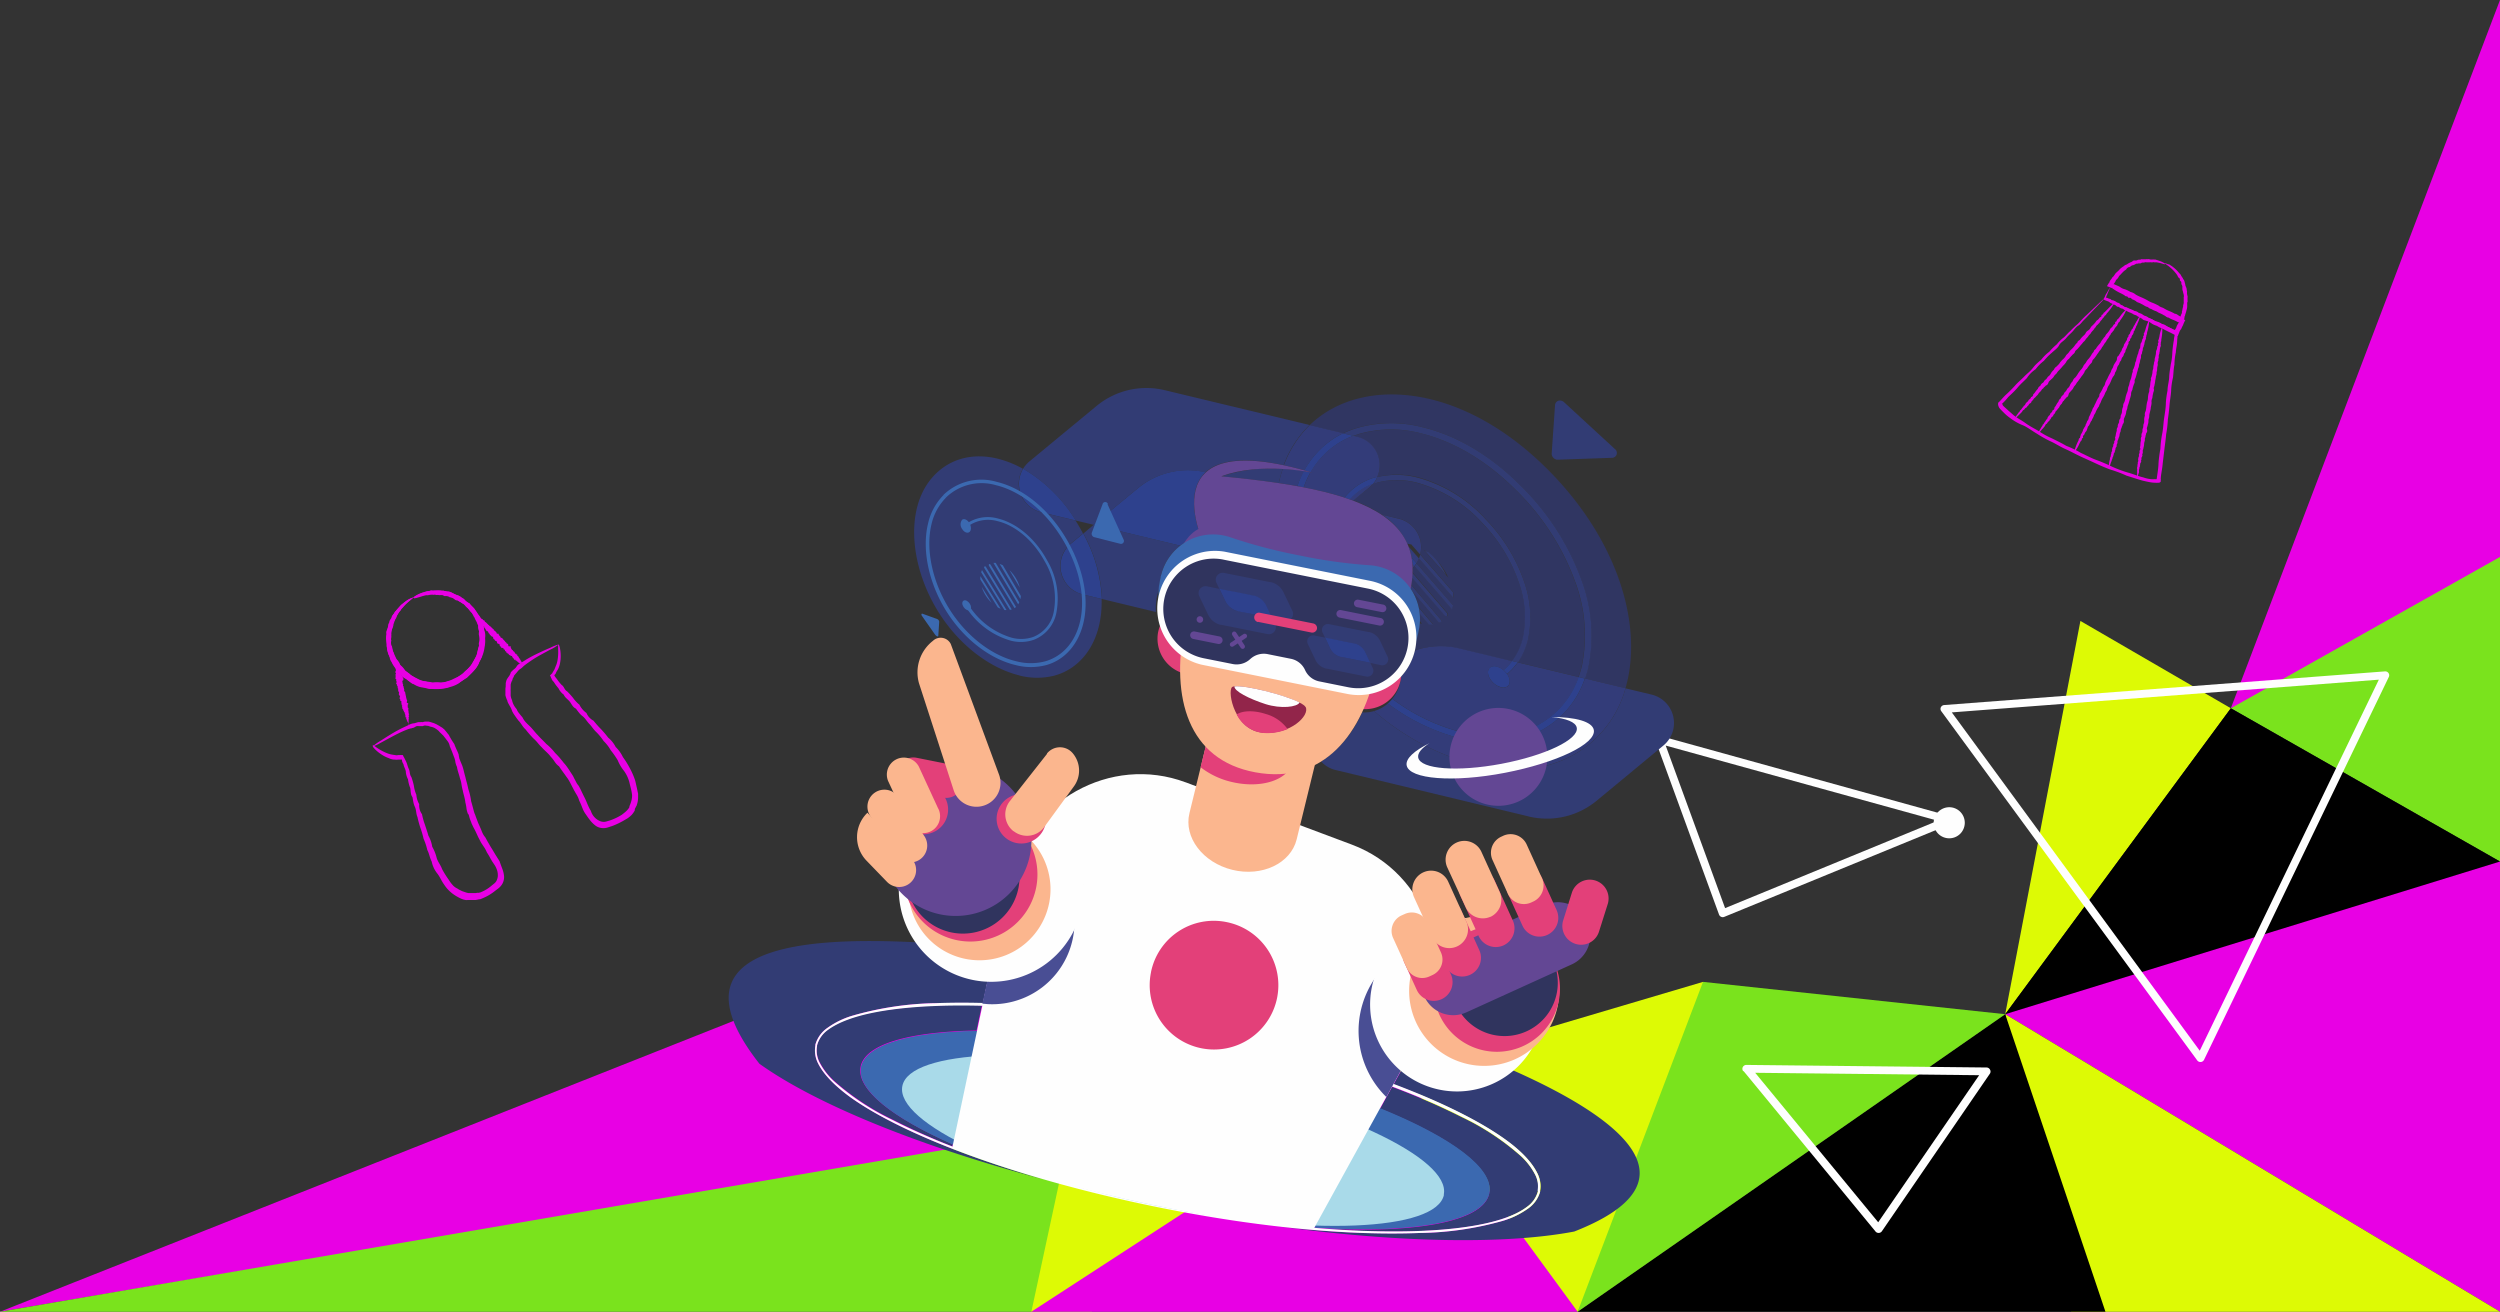 <?xml version="1.0" encoding="UTF-8"?> <svg xmlns="http://www.w3.org/2000/svg" viewBox="0 0 466.35 244.69"><rect x="0" y="0" width="466.35" height="244.69" fill="#333333" stroke="none"/><defs><style>.cls-1{fill:#e800e4;}.cls-2{fill:#7ae31d;}.cls-3{fill:#ddfa05;}.cls-4{fill:#fefefe;}.cls-5{fill:#323c74;}.cls-6{fill:#2e418d;}.cls-7{fill:#3b69b0;}.cls-8{fill:#303662;}.cls-9{fill:#333c79;}.cls-10{fill:#a9dae9;}.cls-11{fill:#494e94;}.cls-12{fill:#634794;}.cls-13{fill:#e34079;}.cls-14{fill:#fbb68e;}.cls-15{fill:#30345e;}.cls-16{fill:#92254a;}</style></defs><title>Ресурс 2237</title><g id="Слой_2" data-name="Слой 2"><g id="Слой_1-2" data-name="Слой 1"><polygon class="cls-1" points="416.14 132.12 466.35 0 466.35 110.52 416.14 132.12"></polygon><polygon class="cls-2" points="416.14 132.12 466.35 103.89 466.35 160.71 416.14 132.12"></polygon><polygon class="cls-3" points="374.05 189.19 388.08 115.83 416.14 132.12 374.05 189.19"></polygon><polygon class="cls-1" points="187.46 170.37 0 244.69 202.72 210.42 187.46 170.37"></polygon><polygon class="cls-2" points="259.83 199.81 187.46 170.37 199.77 210.42 226.85 207.53 259.83 199.81"></polygon><polygon class="cls-2" points="199.77 210.42 0 244.69 203.71 244.69 199.77 210.42"></polygon><polygon class="cls-3" points="261.43 199.81 199.77 210.42 192.39 244.69 252.45 218.15 261.43 199.81"></polygon><polygon class="cls-1" points="261.43 199.81 192.39 244.69 294.29 244.69 292.08 211.75 261.43 199.81"></polygon><polygon class="cls-3" points="317.68 183.16 261.43 199.81 294.29 244.69 320.51 198.36 317.68 183.16"></polygon><path d="M374.05,189.19l42.09-57.07,50.21,28.59s-50.58,32.22-51,31.13-41.35-2.65-41.35-2.65"></path><polygon class="cls-1" points="466.35 244.69 374.05 189.19 466.35 160.71 466.35 244.69"></polygon><polygon class="cls-3" points="374.05 189.19 386.36 244.69 466.35 244.69 374.05 189.19"></polygon><polygon points="374.05 189.19 294.29 244.69 392.75 244.69 374.05 189.19"></polygon><polygon class="cls-2" points="374.05 189.19 317.68 183.16 294.29 244.69 374.05 189.19"></polygon><path class="cls-4" d="M309.55,138l-.2.7,52.12,14.4L321.8,169.4l-11.55-31.61-.7.24-.2.7.2-.7-.69.24,11.81,32.34a.75.75,0,0,0,.4.42.73.73,0,0,0,.58,0L364,153.66a.74.74,0,0,0,.46-.71.75.75,0,0,0-.54-.66l-54.16-15a.76.76,0,0,0-.74.21.72.72,0,0,0-.15.73Z"></path><path class="cls-4" d="M363.71,150.58a2.9,2.9,0,1,1-3,2.89,2.92,2.92,0,0,1,3-2.89"></path><path class="cls-4" d="M444.94,126l-.67-.3L410.34,196l-46.25-63.11L445,126.69l-.06-.73-.67-.3.67.3-.06-.72-82.21,6.28a.76.76,0,0,0-.62.41.73.73,0,0,0,.07.73l47.76,65.16a.75.75,0,0,0,1.26-.12l34.47-71.42a.73.73,0,0,0-.06-.73.76.76,0,0,0-.67-.31Z"></path><path class="cls-4" d="M325.8,199.32l-.57.46,24.61,29.92a.75.75,0,0,0,1.19,0l20.18-29.44a.71.71,0,0,0,0-.74.73.73,0,0,0-.64-.39l-44.8-.48a.74.74,0,0,0-.67.41.7.7,0,0,0,.09.77l.57-.46v.73l43.43.47L350.36,228l-24-29.16-.57.45v0Z"></path><path class="cls-1" d="M403.88,49.3s-.12,0-.32-.06l-.36-.11-.24-.06-.27-.06-.41-.08-.23,0a1,1,0,0,1-.24,0,.33.33,0,0,0-.26,0,.39.39,0,0,1-.26,0,1.42,1.42,0,0,0-.29,0l-.29,0h-.31a.84.84,0,0,0-.31,0,.35.35,0,0,1-.16.06h-.17a.55.55,0,0,0-.18,0,.33.33,0,0,0-.16.09l-.16.06-.17,0-.18,0-.18.05a.62.62,0,0,0-.19,0,.51.51,0,0,0-.17.07l-.17.09-.17.1a1,1,0,0,0-.72.37.64.64,0,0,0-.41.12.88.88,0,0,0-.29.34,3,3,0,0,0-.68.56l-.16.16-.15.17c-.11.11-.21.22-.33.33a1.69,1.69,0,0,1-.24.41,1.78,1.78,0,0,1-.34.33.79.79,0,0,1-.09.23.94.94,0,0,1-.12.22l-.14.19-.08.1,0,.05,0,0h0a.08.08,0,0,0,0,0,0,0,0,0,0,0,0h.08a0,0,0,0,1,0,0v0a.1.1,0,0,1,.05,0c.32.16.66.29,1,.46a2.51,2.51,0,0,0,1,.48,5.11,5.11,0,0,1,1,.49,2.34,2.34,0,0,1,1,.5,8,8,0,0,0,1.06.51,12,12,0,0,1,1.08.53,4.68,4.68,0,0,0,1.08.52,10.32,10.32,0,0,1,1.06.51c.3.28.71.31,1,.51a6.87,6.87,0,0,0,1,.5,6.51,6.51,0,0,1,1,.49c.41,0,.64.36,1,.48l.06,0s0,0,0,0l0,0,.06,0h0v-.06l0,0s0,0,0,0v0l0,0a.61.61,0,0,1,0-.12c0-.07.07-.14.1-.22a1.6,1.6,0,0,0,.1-.23.86.86,0,0,0,0-.24,2.56,2.56,0,0,0,.11-.46,2.39,2.39,0,0,1,.12-.46,1,1,0,0,1,.06-.45,1.89,1.89,0,0,0,.05-.23.81.81,0,0,0,0-.22c0-.3,0-.59,0-.88a.71.71,0,0,0,0-.43c0-.14-.07-.27-.1-.41a2.22,2.22,0,0,0-.1-.39,1.07,1.07,0,0,1-.05-.4,1.06,1.06,0,0,1,0-.19,1.62,1.62,0,0,0,0-.19,1.21,1.21,0,0,0-.05-.18,1.4,1.4,0,0,0-.09-.17.48.48,0,0,1-.05-.18,1.1,1.1,0,0,0,0-.18.61.61,0,0,0-.05-.18.36.36,0,0,0-.15-.12.77.77,0,0,1-.07-.16s0-.11,0-.17l-.06-.15a.3.3,0,0,0-.13-.12.44.44,0,0,1-.2-.25,1.47,1.47,0,0,0-.14-.28l-.17-.24-.18-.22a6.61,6.61,0,0,0-.77-.8l-.34-.29-.3-.22-.24-.18a1.06,1.06,0,0,1-.18-.13c-.1-.07-.15-.11-.14-.13s.09,0,.23.05l.25.1.16.08.09,0,.09,0,.41.26a4.16,4.16,0,0,1,.46.34,6.48,6.48,0,0,1,1,1l.23.24a.64.64,0,0,1,.17.3l.1.14.1.15.1.15a.64.64,0,0,1,.06.18.62.62,0,0,1,.14.14,1.42,1.42,0,0,1,.08.18,1.05,1.05,0,0,1,.05.19,1.39,1.39,0,0,0,.06.19c0,.06,0,.12.07.19a1.94,1.94,0,0,0,0,.2,1.46,1.46,0,0,0,.07.19,1.59,1.59,0,0,0,.07.2,1,1,0,0,1,.12.41,2.17,2.17,0,0,0,.08.43,1.36,1.36,0,0,0,0,.45,2.72,2.72,0,0,0,.1.46,6.05,6.05,0,0,0,0,.95,1.13,1.13,0,0,0-.08.24,1.94,1.94,0,0,0,0,.24v.51a2.92,2.92,0,0,1-.09.5c-.05.16-.09.33-.13.5a2.41,2.41,0,0,0-.08.25,2.58,2.58,0,0,0-.08.26c0,.08-.05.17-.08.25a.5.5,0,0,0-.05.13l0,.06,0,.08c0,.14-.1.3-.16.45l-.1.24-.05.12v0h0s0,0,0,0l-.05,0-.46-.22-.22-.12-.1-.07-.06,0a9.66,9.66,0,0,1-1-.46c-.35-.12-.65-.33-1-.48s-.62-.44-1-.49-.68-.35-1-.5a8.08,8.08,0,0,0-1.07-.51,2.38,2.38,0,0,0-1.07-.52,8.31,8.31,0,0,1-1.08-.53c-.36-.16-.72-.33-1.06-.51s-.68-.39-1-.51-.66-.39-1-.5a4,4,0,0,1-1-.49,3.38,3.38,0,0,0-1-.48l-.06,0-.11,0-.24-.09-.5-.2-.06,0h0l0,0,.05-.12.13-.23a2.29,2.29,0,0,1,.31-.42l0-.07,0-.07.07-.11a1.77,1.77,0,0,1,.16-.22l.16-.21a1.71,1.71,0,0,0,.13-.23,1.16,1.16,0,0,0,.35-.38c.1-.14.19-.29.3-.42l.37-.33.18-.17a1.46,1.46,0,0,0,.16-.19,4.25,4.25,0,0,1,.76-.58,1,1,0,0,1,.38-.25,1.07,1.07,0,0,0,.39-.22,5.61,5.61,0,0,1,.79-.37.49.49,0,0,1,.16-.16.66.66,0,0,1,.2-.06l.21,0a.64.64,0,0,0,.2,0,.6.6,0,0,0,.19-.06l.18-.08.18,0a.45.45,0,0,1,.2,0,.7.7,0,0,1,.17-.09.57.57,0,0,1,.18,0h.19l.18,0c.12,0,.23,0,.34,0a.74.74,0,0,1,.33,0,.47.47,0,0,1,.31,0,.79.79,0,0,0,.3.05,1,1,0,0,0,.28,0,1.14,1.14,0,0,1,.27,0l.26,0,.23.08.42.13.27.1.23.09.35.18c.18.11.27.18.26.2"></path><path class="cls-1" d="M393.64,53.39c.05,0-.08.39-.34,1l-.15.35a2.56,2.56,0,0,1-.16.4.13.13,0,0,0-.06.1.09.09,0,0,0,0,.07s0,.07-.07.13a.21.21,0,0,0,0,.06.63.63,0,0,0,.23.08l0,0s0,0,.06,0l.12.07a.85.85,0,0,0,.28.1c.23,0,.29.31.56.25a4,4,0,0,1,.6.27c.16.19.41.2.63.29A1,1,0,0,0,396,57a.67.67,0,0,0,.7.32,3.12,3.12,0,0,0,.74.34,6.53,6.53,0,0,1,.76.36,1.24,1.24,0,0,1,.79.37,1.52,1.52,0,0,1,.81.38c.25.19.6.17.84.4s.58.25.86.41a2.16,2.16,0,0,0,.89.42,3.11,3.11,0,0,1,.9.43,1.8,1.8,0,0,1,.92.44,7.39,7.39,0,0,0,.94.45,4.16,4.16,0,0,0,.48.22h.07l0,0h0v0h0v0l0,0A1.92,1.92,0,0,0,406,61a1.54,1.54,0,0,1,.21-.47l.14-.23.06-.11v0h0a.11.11,0,0,0,.09-.08h-.13l0,0,0,0-.07,0a7.49,7.49,0,0,0-.9-.44,4.22,4.22,0,0,1-.88-.43c-.37,0-.55-.32-.85-.42a5,5,0,0,0-.83-.42c-.29-.1-.51-.34-.81-.4a4.37,4.37,0,0,1-.78-.39c-.3,0-.48-.32-.75-.38s-.49-.23-.72-.36-.46-.25-.69-.35-.48-.15-.65-.34a2.81,2.81,0,0,0-.62-.32c-.22-.08-.31-.38-.59-.3s-.31-.31-.54-.28-.35-.19-.51-.27l-.46-.25a9.53,9.53,0,0,1-2-1.22,13.34,13.34,0,0,1,2.7,1c.17.08.38.07.52.23a2.24,2.24,0,0,1,.57.26c.24,0,.39.16.59.27a4.15,4.15,0,0,0,.64.29c.25,0,.42.24.67.3a1.27,1.27,0,0,0,.7.33,3.49,3.49,0,0,0,.73.34,1.44,1.44,0,0,0,.77.35c.27.09.51.27.78.37s.56.23.82.38a2.41,2.41,0,0,1,.84.4,7.49,7.49,0,0,1,.86.41c.31.1.58.29.89.42s.54.41.9.43l.07,0,.08,0,.26.13.53.26c-.11.22-.22.44-.31.66l-.06.11,0,.07-.06.12-.12.23a3.48,3.48,0,0,0-.21.48,1.17,1.17,0,0,0-.29.44l-.07.18-.09.22c-.07.16-.13.33-.19.49l-.45-.2-.23-.11-.19-.09-.47-.25c-.32-.14-.62-.3-.93-.45s-.59-.35-.92-.45-.57-.35-.9-.44a3.1,3.1,0,0,1-.87-.44,2.86,2.86,0,0,0-.86-.42c-.29-.11-.64-.11-.83-.41-.3-.09-.51-.35-.81-.4-.2-.26-.52-.27-.78-.4a2.76,2.76,0,0,0-.75-.37,4.89,4.89,0,0,1-.72-.37c-.27,0-.42-.32-.69-.35s-.45-.2-.65-.33c-.3.06-.43-.21-.62-.32s-.46-.09-.59-.3c-.25,0-.38-.17-.54-.29a.93.93,0,0,0-.27-.12l-.13-.06-.06,0-.08-.06a.82.82,0,0,1-.3-.12c-.09,0-.15-.11-.22-.15l.08-.16a1.16,1.16,0,0,0,.18-.32l.06-.15s0-.07.05-.1a1.12,1.12,0,0,1,.21-.37l.19-.33c.34-.62.55-.94.6-.92"></path><path class="cls-1" d="M392.56,55.63a4.26,4.26,0,0,1-.54.65L390.36,58l-.78.82c-.27.29-.56.61-.89.92s-.57.75-1,1-.73.73-1.1,1.13-.82.76-1.19,1.23-1,.75-1.29,1.31-.89.94-1.38,1.41a12.12,12.12,0,0,0-1.46,1.49,8.24,8.24,0,0,0-1.55,1.57,5.67,5.67,0,0,0-1.62,1.65c-.55.57-1.17,1.09-1.7,1.73s-1.14,1.2-1.77,1.79a11,11,0,0,1-1.13,1.24l-.09.07h0v0s0,0,0,0a.06.06,0,0,1,0,0h0a0,0,0,0,0,0,0l0,0h.12v0a.58.58,0,0,0,.09.28,6,6,0,0,0,.44.42l.47.43,1,.88c.68.59,1.54,1,2.28,1.54s1.61,1,2.44,1.47a15,15,0,0,0,2.55,1.41c.88.44,1.78.87,2.65,1.38a18.21,18.21,0,0,1,2.74,1.33c.94.42,1.84.93,2.83,1.29s1.94.78,2.9,1.23a21.84,21.84,0,0,0,2.94,1.11c1,.27,1.95.69,2.94.92a5.81,5.81,0,0,0,1.46.33,4.19,4.19,0,0,0,.7,0,1.48,1.48,0,0,0,.31,0h.16a0,0,0,0,1,0,0v0l0,0s0,0,0,0h0s0,0,0,0h-.11v-.11c.12-.89.28-1.76.32-2.64s.19-2,.36-2.91a19,19,0,0,1,.34-2.84c.19-.92.21-1.85.34-2.76s.3-1.79.33-2.68.15-1.75.32-2.59c0-.86.28-1.67.31-2.5s.19-1.62.3-2.4a11.31,11.31,0,0,0,.29-2.29,21.45,21.45,0,0,1,.28-2.19c0-.24.07-.48.1-.71l.06-.35a1,1,0,0,0,0-.17l-.14-.06-.3-.13a7.65,7.65,0,0,0-1.77-.87,11,11,0,0,0-1.65-.82,7.56,7.56,0,0,1-1.53-.77l-1.41-.7c-2-1-3.59-1.81-4.66-2.37a13,13,0,0,1-1.63-.91,2.13,2.13,0,0,1,.56.2l1.55.68c1.35.61,3.32,1.53,5.79,2.69a9.45,9.45,0,0,1,1.55.73c.53.26,1.12.46,1.67.78a9.63,9.63,0,0,1,1.78.85l.3.14.48.24c0,.19-.05.37-.07.55s0,.24,0,.35-.05.48-.06.72c0,.72-.21,1.44-.25,2.19a11.57,11.57,0,0,0-.26,2.3c-.17.78-.17,1.59-.27,2.4A12.22,12.22,0,0,0,405,73c-.06.85-.23,1.71-.3,2.59s-.18,1.78-.31,2.68a20.27,20.27,0,0,1-.32,2.77c-.07.94-.22,1.88-.33,2.84s-.24,1.93-.34,2.91-.31,1.74-.34,2.63v-.1a.78.78,0,0,1,0,.34l0,.1h0l0,0h0v.06l0,.05,0,0s0,0,0,0a1,1,0,0,1-.29.18l-.13,0-.13,0a2.42,2.42,0,0,1-.45,0,5.57,5.57,0,0,1-.83-.07c-.52-.08-1-.2-1.54-.32-1-.28-2-.62-3-.93a23.73,23.73,0,0,0-3-1.13c-1-.36-2-.8-2.93-1.24s-1.91-.85-2.84-1.3-1.83-.94-2.76-1.35-1.77-1-2.67-1.39a21.93,21.93,0,0,1-2.56-1.44c-.84-.49-1.6-1.09-2.46-1.5A9.84,9.84,0,0,1,375,78a8.93,8.93,0,0,1-1.07-.88l-.5-.5c-.16-.17-.33-.34-.49-.54a1.89,1.89,0,0,1-.21-.57.8.8,0,0,1,.05-.42h0l0,0h0v0l0,0,0,0,.05-.06.08-.06.08-.06-.07.06c.4-.41.76-.84,1.15-1.23a25.07,25.07,0,0,0,1.79-1.78c.53-.62,1.17-1.12,1.72-1.7s1.17-1,1.64-1.63,1-1.06,1.57-1.55a7.41,7.41,0,0,1,1.49-1.47,10.71,10.71,0,0,1,1.4-1.38,7,7,0,0,1,1.31-1.29c.45-.39.78-.86,1.22-1.2a14.51,14.51,0,0,1,1.13-1.1c.4-.31.69-.69,1-1a11,11,0,0,1,.92-.9l.82-.78,1.75-1.66a3.59,3.59,0,0,1,.65-.54"></path><path class="cls-1" d="M375.81,78.11s.13-.3.47-.77l.18-.25a1.79,1.79,0,0,1,.22-.28c.13,0,.07-.27.24-.31a1.14,1.14,0,0,0,.26-.34c.08-.13.23-.2.29-.37s.33-.15.32-.39a2,2,0,0,1,.34-.42c.19-.08.24-.29.36-.45a.62.62,0,0,0,.38-.47.46.46,0,0,0,.4-.49,2.15,2.15,0,0,0,.43-.51,3.64,3.64,0,0,1,.44-.53.87.87,0,0,1,.46-.55,1,1,0,0,1,.47-.57c.22-.14.25-.45.49-.58s.32-.41.51-.6a1.47,1.47,0,0,0,.52-.61,2.28,2.28,0,0,1,.53-.63,1.25,1.25,0,0,1,.54-.64c.17-.22.43-.38.56-.65a5.77,5.77,0,0,1,.57-.65,2.34,2.34,0,0,0,.56-.66c.13-.27.4-.41.56-.65s.34-.45.55-.63a4.53,4.53,0,0,0,.54-.62,2.78,2.78,0,0,1,.53-.6c0-.32.38-.37.52-.59s.32-.4.5-.58.39-.32.49-.55.27-.4.48-.53.36-.31.46-.52.29-.34.44-.49.3-.31.43-.47.2-.37.41-.45a1.88,1.88,0,0,0,.38-.42c.11-.16.4-.15.37-.4s.33-.17.34-.37.22-.23.32-.35.2-.21.3-.31c.85-.89,1.37-1.38,1.43-1.33A9.6,9.6,0,0,1,393,58.48c-.09.11-.12.3-.29.36s-.16.3-.32.4-.21.28-.33.42a1.92,1.92,0,0,0-.36.44c-.07.2-.29.28-.39.47a.93.93,0,0,0-.4.49c-.2.12-.27.35-.42.51s-.33.33-.44.54-.33.34-.46.55-.3.39-.48.56a1.56,1.56,0,0,1-.49.59,5.68,5.68,0,0,1-.5.6,7.6,7.6,0,0,1-.52.61c-.16.22-.46.33-.54.63s-.38.4-.54.63a4.93,4.93,0,0,0-.56.65,1.45,1.45,0,0,0-.56.66,4.5,4.5,0,0,1-.57.66c-.18.22-.37.44-.56.64s-.41.39-.55.64-.4.37-.54.62a2,2,0,0,1-.53.6c-.17.2-.43.32-.52.59s-.2.5-.5.57c-.13.22-.39.32-.49.56-.26.09-.32.36-.48.53a2.07,2.07,0,0,0-.46.52c-.1.21-.32.31-.44.49s-.36.26-.43.47a5.82,5.82,0,0,1-.4.45c0,.27-.26.29-.39.42s-.15.36-.36.4c0,.22-.21.27-.35.37s-.16.28-.32.34-.23.19-.3.32-.17.2-.27.28a.64.64,0,0,1-.24.25l-.22.22c-.41.41-.66.62-.69.58"></path><path class="cls-1" d="M380.19,80.87s.1-.32.4-.82l.16-.26a2.49,2.49,0,0,1,.19-.3c.13-.06,0-.28.21-.33a1.48,1.48,0,0,0,.23-.36c.07-.14.22-.23.26-.4s.31-.18.28-.42a2.08,2.08,0,0,1,.3-.45c.19-.09.21-.31.31-.48a.61.61,0,0,0,.34-.5.47.47,0,0,0,.36-.52,2.31,2.31,0,0,0,.37-.55,3.6,3.6,0,0,1,.39-.57.87.87,0,0,1,.41-.59,1,1,0,0,1,.42-.61c.2-.17.21-.47.43-.63s.28-.44.45-.64a1.33,1.33,0,0,0,.46-.66,2.28,2.28,0,0,1,.48-.67,1.2,1.2,0,0,1,.48-.69,4.38,4.38,0,0,0,.49-.7,7,7,0,0,1,.51-.7,2.34,2.34,0,0,0,.5-.71c.1-.28.36-.45.5-.7s.29-.48.49-.68a5,5,0,0,0,.48-.66,2.58,2.58,0,0,1,.47-.65c0-.33.34-.41.46-.64s.29-.42.45-.62.36-.35.44-.59a3.07,3.07,0,0,1,.42-.58c.07-.24.33-.33.41-.56s.26-.36.4-.53.27-.33.38-.51.17-.38.36-.48a1.41,1.41,0,0,0,.35-.46c.09-.16.38-.17.33-.43s.31-.19.3-.4.2-.25.29-.37l.27-.34a7.06,7.06,0,0,1,1.3-1.46,8.85,8.85,0,0,1-1.19,2.07c-.08.13-.09.31-.26.39s-.13.32-.28.43c0,.21-.18.3-.29.45a2,2,0,0,0-.32.47c-.05.21-.26.3-.34.5a.91.91,0,0,0-.36.53c-.19.13-.24.37-.37.55s-.29.35-.39.57-.29.37-.41.59-.26.42-.42.61a1.65,1.65,0,0,1-.43.62,5.79,5.79,0,0,1-.45.65,7.12,7.12,0,0,1-.46.66c-.14.23-.42.36-.47.67s-.34.44-.49.68a4.65,4.65,0,0,0-.49.7,1.33,1.33,0,0,0-.5.71,5.11,5.11,0,0,1-.51.71,6.72,6.72,0,0,1-.5.69c-.13.25-.37.43-.49.68s-.36.42-.48.67a2,2,0,0,1-.47.65c-.15.22-.4.36-.46.63s-.15.52-.45.62c-.11.23-.36.36-.44.6-.25.12-.28.39-.42.58a1.69,1.69,0,0,0-.41.55c-.08.22-.29.34-.4.53s-.33.29-.38.51-.23.34-.36.49c0,.26-.23.31-.35.45s-.11.37-.33.43c0,.22-.18.29-.3.4s-.14.3-.29.37-.22.21-.27.34-.16.22-.24.31A.84.84,0,0,1,381,80l-.2.24c-.37.45-.6.67-.64.65"></path><path class="cls-1" d="M399.24,58.87s-.05.33-.26.86c0,.09-.07.19-.11.29a2.69,2.69,0,0,1-.13.32c-.12.08,0,.29-.16.36a1.2,1.2,0,0,0-.16.4c-.05.14-.18.25-.19.43s-.28.23-.2.46a2.38,2.38,0,0,1-.22.49c-.17.12-.17.34-.24.52a.61.61,0,0,0-.24.55.46.46,0,0,0-.26.57,2.19,2.19,0,0,0-.28.6,3.5,3.5,0,0,1-.29.62.87.87,0,0,1-.3.65,1.07,1.07,0,0,1-.31.67c-.17.19-.13.5-.32.69s-.2.47-.34.7a1.38,1.38,0,0,0-.34.72,2.29,2.29,0,0,1-.35.74,1.24,1.24,0,0,1-.36.75,4.54,4.54,0,0,0-.37.77,6.23,6.23,0,0,1-.38.78,2.11,2.11,0,0,0-.37.77c-.06.3-.28.5-.38.77s-.21.52-.36.75a4.17,4.17,0,0,0-.37.73,2.82,2.82,0,0,1-.35.72c0,.32-.27.45-.35.7a3.32,3.32,0,0,0-.34.68c-.07.24-.29.41-.33.65a2.74,2.74,0,0,1-.32.64c0,.25-.27.38-.31.61a6.49,6.49,0,0,1-.3.59c-.22.13-.21.37-.29.56s-.1.4-.27.54a1.53,1.53,0,0,0-.27.5c-.06.18-.34.24-.25.48s-.28.24-.23.44-.16.28-.23.41-.13.26-.2.38a6.49,6.49,0,0,1-1,1.65,8.86,8.86,0,0,1,.82-2.23c.06-.13,0-.32.19-.42s.07-.33.2-.47c0-.21.13-.32.22-.49a2.73,2.73,0,0,0,.23-.52c0-.21.21-.34.25-.54a.92.92,0,0,0,.26-.58c.17-.16.17-.4.28-.6a.94.94,0,0,0,.28-.62c.06-.23.22-.42.3-.65s.19-.45.32-.67a1.38,1.38,0,0,1,.32-.68,5.05,5.05,0,0,1,.33-.71,6.74,6.74,0,0,1,.34-.72c.1-.26.36-.43.36-.74s.26-.49.36-.75a4.2,4.2,0,0,0,.37-.77,1.39,1.39,0,0,0,.37-.78,4.59,4.59,0,0,1,.38-.77c.11-.27.24-.52.37-.77s.3-.47.37-.75.29-.46.36-.73a2,2,0,0,1,.36-.72c.11-.23.33-.42.34-.7s.07-.53.34-.67c.07-.25.3-.41.33-.66.23-.16.22-.43.32-.64a1.68,1.68,0,0,0,.31-.61c0-.23.23-.39.3-.59s.28-.34.29-.56.17-.37.28-.54c-.08-.25.17-.34.26-.5s0-.38.25-.48c-.05-.21.13-.31.24-.44s.08-.31.22-.41c0-.18.18-.24.21-.38s.12-.24.18-.34a.87.87,0,0,1,.18-.31l.15-.27c.29-.49.47-.75.52-.73"></path><path class="cls-1" d="M398.66,89.19c-.05,0,0-.33,0-.91l0-.31a2.21,2.21,0,0,1,0-.35c.09-.12-.08-.28,0-.4a1.21,1.21,0,0,0,.06-.43c0-.15.09-.3.06-.47s.2-.3.06-.5a2.52,2.52,0,0,1,.08-.54c.13-.17.06-.37.08-.57a.64.64,0,0,0,.08-.6.5.5,0,0,0,.1-.64,2,2,0,0,0,.09-.66,4,4,0,0,1,.11-.68.87.87,0,0,1,.11-.72,1,1,0,0,1,.11-.73c.11-.24,0-.52.12-.76s.06-.52.13-.78a1.37,1.37,0,0,0,.12-.8,2.62,2.62,0,0,1,.14-.82,1.22,1.22,0,0,1,.14-.83,5.8,5.8,0,0,0,.14-.85,6.42,6.42,0,0,1,.14-.86,2.29,2.29,0,0,0,.15-.86,4.88,4.88,0,0,1,.15-.85c.16-.26.05-.56.14-.83a3.82,3.82,0,0,0,.14-.81,3,3,0,0,1,.15-.8c-.14-.29.13-.51.14-.78a3.28,3.28,0,0,0,.13-.75c0-.26.17-.48.14-.74a2.79,2.79,0,0,1,.13-.7c-.05-.25.15-.45.13-.69s.07-.44.12-.65.1-.42.12-.63,0-.42.12-.6a1.61,1.61,0,0,0,.12-.56c0-.19.26-.33.1-.54,0-.17.21-.31.11-.49s.06-.32.09-.47.07-.29.1-.42a7.36,7.36,0,0,1,.53-1.9,8.69,8.69,0,0,1-.17,2.4c0,.15,0,.32-.06.47s0,.34-.07.5c.1.2,0,.36-.07.54a2.7,2.7,0,0,0-.08.57c0,.21-.1.39-.09.61a.9.9,0,0,0-.09.63,2.07,2.07,0,0,0-.1.66,1,1,0,0,0-.1.69c0,.24-.1.46-.11.71s0,.49-.11.73a1.64,1.64,0,0,1-.12.76,5.08,5.08,0,0,1-.13.78,4.45,4.45,0,0,1-.13.8c0,.28-.22.52-.13.82s-.11.55-.14.83a4.86,4.86,0,0,0-.14.85,1.34,1.34,0,0,0-.14.86,4.83,4.83,0,0,1-.15.86c0,.29-.09.57-.15.85s-.15.55-.14.83-.16.54-.15.82a1.94,1.94,0,0,1-.14.79c0,.27-.21.5-.14.78s.09.54-.14.75c0,.26-.17.48-.13.74-.18.22-.09.47-.13.71a1.79,1.79,0,0,0-.13.68,3.67,3.67,0,0,1-.13.66c0,.22-.17.4-.12.62s-.05.41-.11.6c.14.23-.07.38-.12.57s.06.38-.11.53c.11.19,0,.34-.1.5s0,.32-.1.46c.07.16-.1.28-.09.42s-.05.27-.09.39A.63.63,0,0,1,399,88c0,.11,0,.21-.07.31-.14.56-.25.87-.3.86"></path><path class="cls-1" d="M393.34,87.27s0-.33.09-.9l.06-.31a2.09,2.09,0,0,1,.08-.34c.09-.11-.06-.28.08-.39a1.13,1.13,0,0,0,.1-.42c0-.15.12-.29.1-.46s.23-.28.12-.49a2.53,2.53,0,0,1,.12-.53c.15-.15.11-.37.14-.56a.66.66,0,0,0,.15-.59.49.49,0,0,0,.15-.62,2.29,2.29,0,0,0,.16-.65,4.16,4.16,0,0,1,.18-.67.83.83,0,0,1,.18-.69,1.07,1.07,0,0,1,.18-.72c.13-.23,0-.52.2-.74s.11-.51.2-.77a1.39,1.39,0,0,0,.21-.78,2.21,2.21,0,0,1,.21-.79,1.28,1.28,0,0,1,.22-.82,4.5,4.5,0,0,0,.22-.82,5.8,5.8,0,0,1,.24-.84,2.57,2.57,0,0,0,.23-.84c0-.3.18-.55.23-.83s.11-.56.22-.81a3.83,3.83,0,0,0,.23-.8,3,3,0,0,1,.22-.77c-.11-.31.18-.5.21-.76a2.83,2.83,0,0,0,.21-.74c0-.25.22-.46.21-.71a3.22,3.22,0,0,1,.2-.69c0-.25.2-.43.2-.67a6.55,6.55,0,0,1,.19-.63c.19-.18.14-.41.18-.61s0-.42.18-.59a1.76,1.76,0,0,0,.17-.55c0-.18.3-.3.16-.51,0-.18.23-.3.15-.49s.1-.3.14-.45.1-.28.14-.41a7.13,7.13,0,0,1,.72-1.83,9.73,9.73,0,0,1-.41,2.37c0,.14,0,.32-.11.45a1.5,1.5,0,0,1-.11.5c.08.2-.07.35-.13.52a2.7,2.7,0,0,0-.14.56c0,.21-.14.38-.14.59a.9.9,0,0,0-.16.62,2,2,0,0,0-.16.65.92.92,0,0,0-.17.67c0,.24-.15.45-.18.7s-.1.48-.19.72a1.63,1.63,0,0,1-.19.74,5.33,5.33,0,0,1-.2.76,7.51,7.51,0,0,1-.21.78c-.05.27-.27.49-.22.8s-.16.53-.22.81a4.61,4.61,0,0,0-.22.83,1.44,1.44,0,0,0-.23.84,5,5,0,0,1-.23.84c-.07.28-.15.55-.23.82s-.21.53-.23.82-.2.51-.22.79a2.33,2.33,0,0,1-.22.78c-.07.25-.26.47-.22.75s0,.55-.21.74c0,.25-.22.46-.21.71-.19.2-.13.47-.2.69a1.83,1.83,0,0,0-.19.67c0,.23-.16.42-.2.64s-.21.39-.18.61-.1.4-.17.58c.12.24-.11.37-.17.55s0,.39-.16.52c.08.2-.08.33-.16.48s0,.33-.14.45c.05.17-.13.27-.13.41s-.08.26-.13.38a.76.76,0,0,1-.11.33l-.11.3a2.38,2.38,0,0,1-.37.82"></path><path class="cls-1" d="M69.54,138.94s.21.13.58.41a9.54,9.54,0,0,0,1.72,1,6.16,6.16,0,0,0,.86.32,7.86,7.86,0,0,0,1,.18,1,1,0,0,0,.56,0l.14,0h.16a2.2,2.2,0,0,1,.44,0h.15l0,0a2,2,0,0,0,.1.21c0,.07.07.13.1.2a1.74,1.74,0,0,1,.1.19c.11.21.21.42.31.63.21.43.28.92.51,1.38s.1,1,.47,1.49a13.46,13.46,0,0,1,.46,1.6,6.32,6.32,0,0,0,.47,1.71A3.85,3.85,0,0,0,78.2,150a2.79,2.79,0,0,0,.52,1.88,13.11,13.11,0,0,0,.56,2c.21.66.45,1.32.63,2a6.22,6.22,0,0,1,.72,2.07,8.07,8.07,0,0,1,.83,2.09c.21.74.75,1.33,1,2.07a17.67,17.67,0,0,0,1.25,2,5.83,5.83,0,0,0,.69.94,2.62,2.62,0,0,0,.92.7,3.5,3.5,0,0,0,.49.29c.17.08.33.17.5.23s.35.12.52.18l.26.08.27.06h.28l.28,0,.27,0h.14l.14,0,.28,0,.28-.05.14,0,.15,0,.29-.07a7.23,7.23,0,0,0,2.11-1.28l.26-.21.24-.19a2,2,0,0,0,.34-.39,2.27,2.27,0,0,0,.3-.93,3,3,0,0,0-.14-1.14,4,4,0,0,0-.55-1.11l-.35-.52-.16-.27-.17-.29a11.74,11.74,0,0,0-.67-1.14,5.63,5.63,0,0,0-.64-1.15l-.36-.54a5.18,5.18,0,0,1-.31-.57l-.3-.57-.27-.59-.27-.58c-.1-.19-.19-.38-.3-.57s-.18-.38-.28-.57-.16-.39-.24-.59-.16-.39-.22-.59-.12-.41-.17-.61-.12-.18-.17-.27-.08-.2-.11-.3a4,4,0,0,1-.15-.6,7.71,7.71,0,0,0-.22-1.2c-.08-.81-.36-1.55-.5-2.3a8.91,8.91,0,0,1-.23-1.12,4.84,4.84,0,0,0-.28-1.09c-.16-.73-.46-1.4-.55-2.12a3.67,3.67,0,0,1-.32-1c0-.17-.07-.34-.11-.51a3.41,3.41,0,0,0-.18-.48l-.17-.48-.18-.46c-.07-.16-.12-.31-.19-.46l-.19-.45a2.26,2.26,0,0,0-.36-.89c-.08-.13-.19-.25-.28-.37s-.18-.25-.28-.37l-.28-.35c-.09-.11-.21-.2-.31-.31l-.15-.15-.15-.14-.15-.16-.07-.08-.07-.08-.32-.26-.34-.22-.18-.1-.19-.07a1.26,1.26,0,0,0-.38-.1.7.7,0,0,1-.19-.06l-.18-.06-.19-.07-.09,0-.1,0a1.65,1.65,0,0,0-.38-.05.92.92,0,0,0-.39.11,2.3,2.3,0,0,1-.37,0h-.38a2.33,2.33,0,0,0-.37,0,1.17,1.17,0,0,0-.34.16,2.39,2.39,0,0,1-.32.16c-.11,0-.23.06-.34.09a4.37,4.37,0,0,0-.67.17l-.62.25-.3.13-.29.13c-.85.4-1.6.8-2.25,1.15s-1.2.65-1.65.89a6.26,6.26,0,0,1-1.44.65,8.71,8.71,0,0,1,1.58-1.12c.52-.34,1.17-.76,1.95-1.23a24.93,24.93,0,0,1,2.77-1.45l.66-.32a1.9,1.9,0,0,1,.36-.12,1.16,1.16,0,0,1,.38-.06l.38-.11.39-.11.2,0,.21,0a2.06,2.06,0,0,1,.43,0,2.07,2.07,0,0,1,.43-.1,3.4,3.4,0,0,1,.45,0l.11,0,.11,0,.23.05a1.8,1.8,0,0,0,.22.06l.22.08a2.64,2.64,0,0,1,.45.15l.21.1.22.1c.13.09.28.16.42.24l.41.26a.39.39,0,0,1,.11.06l.1.07.19.16a1.54,1.54,0,0,1,.19.17l.16.19.31.38a4.16,4.16,0,0,0,.32.39c.09.15.15.3.24.45s.17.29.25.43c.17.3.37.57.56.87a3.94,3.94,0,0,0,.18.48c.07.16.13.32.21.48l.22.48c.07.16.13.33.19.49a4.68,4.68,0,0,0,.09.54c0,.17.1.34.16.51.12.33.27.66.41,1,.25.69.37,1.42.59,2.14.08.37.18.74.28,1.11s.19.74.26,1.12a11.11,11.11,0,0,1,.53,2.28c.12.38.22.76.32,1.14l.15.57.08.29.09.28a3.83,3.83,0,0,1,.22.56l.21.56.21.57c.08.19.16.37.25.56s.16.37.25.56.15.39.23.58a4.11,4.11,0,0,0,.27.56,3.08,3.08,0,0,0,.37.52l.3.55c.1.19.21.37.32.56.21.37.42.74.66,1.1l.66,1.11.18.28.18.29c.13.19.25.39.37.59.14.45.32.89.48,1.34a4.94,4.94,0,0,1,.35,1.48,2.59,2.59,0,0,1-.1.83,2.46,2.46,0,0,1-.38.78,3,3,0,0,1-.57.6l-.55.41a9.24,9.24,0,0,1-2.38,1.43l-.33.14-.17.06-.17,0-.35.08-.35.06-.18,0-.18,0-.36,0h-.72a1.5,1.5,0,0,1-.37,0l-.35-.07a4.9,4.9,0,0,1-.67-.26c-.22-.1-.42-.22-.62-.33s-.4-.24-.59-.37a6.54,6.54,0,0,1-1-.85,6.07,6.07,0,0,1-.79-1c-.51-.69-.8-1.48-1.32-2.12a5.22,5.22,0,0,1-1-2.17c-.37-.7-.46-1.49-.82-2.16a11.35,11.35,0,0,0-.7-2.11,16.26,16.26,0,0,0-.6-2.05,19.53,19.53,0,0,1-.54-2c-.28-.62-.2-1.32-.48-1.9s-.33-1.21-.45-1.81c-.4-.52-.29-1.15-.42-1.71a6.25,6.25,0,0,1-.41-1.61,3.47,3.47,0,0,1-.41-1.48c-.09-.49-.38-.9-.44-1.35a1.89,1.89,0,0,1-.27-.6.06.06,0,0,1,0,0v-.06l0-.09,0-.09v0H74.6l-.31,0a2.64,2.64,0,0,1-.63,0,2.48,2.48,0,0,1-1.1-.26,7.08,7.08,0,0,1-.91-.4,8.45,8.45,0,0,1-1-.66,7.11,7.11,0,0,1-.66-.58c-.33-.33-.47-.54-.44-.56"></path><path class="cls-1" d="M77.12,111.43c0,.08-.49.38-1.29,1.12-.07.06-.13.13-.21.19l-.21.22a2.25,2.25,0,0,1-.21.24,2.61,2.61,0,0,1-.23.25c-.11,0-.15.18-.2.29s-.1.24-.24.29a1.28,1.28,0,0,0-.24.32,3,3,0,0,0-.19.36,3.6,3.6,0,0,1-.22.37.94.94,0,0,0-.17.41.63.63,0,0,1-.19.42.46.46,0,0,0-.15.45,9.07,9.07,0,0,1-.25,1,1.86,1.86,0,0,0-.14,1.05,1.3,1.3,0,0,0,0,1.11,1,1,0,0,0,.15,1.14,3.26,3.26,0,0,0,.33,1.17c.15.38.34.75.51,1.15a2.56,2.56,0,0,1,.7,1.09,3.16,3.16,0,0,1,.89,1,1.14,1.14,0,0,0,.24.25,2.9,2.9,0,0,0,.29.19,2.23,2.23,0,0,1,.55.42,9.88,9.88,0,0,0,1.24.69,2.29,2.29,0,0,0,1.37.47c.48.08,1,.11,1.46.23a4.5,4.5,0,0,1,1.51,0,4.58,4.58,0,0,0,1.5-.32c.51-.13.94-.43,1.44-.61a3.21,3.21,0,0,0,1.3-.87,4.59,4.59,0,0,1,.55-.53l.29-.25a2.26,2.26,0,0,0,.25-.29,1,1,0,0,0,.29-.26.91.91,0,0,0,.11-.16,1.4,1.4,0,0,1,.1-.16l.08-.17.09-.17a3.37,3.37,0,0,1,.19-.32,4.32,4.32,0,0,0,.61-1.35c.13-.48.22-1,.36-1.41a1.15,1.15,0,0,1,0-.71,3.59,3.59,0,0,0,.08-.35l0-.17c0-.06,0-.12,0-.18a4,4,0,0,0-.13-1.37,5,5,0,0,1-.13-.67l0-.16c0-.06,0-.11,0-.16a1.27,1.27,0,0,0-.15-.31c-.13-.42-.41-.76-.53-1.18a1.15,1.15,0,0,1-.19-.26c0-.09-.1-.19-.14-.28a2.44,2.44,0,0,0-.14-.28,1,1,0,0,0-.2-.24c-.25-.33-.54-.62-.8-.91a1.17,1.17,0,0,0-.15-.27,2.11,2.11,0,0,0-.23-.19,2.07,2.07,0,0,0-.25-.15l-.25-.15a2.87,2.87,0,0,0-.48-.28,1.55,1.55,0,0,1-.45-.32,2.59,2.59,0,0,0-1-.45,1.68,1.68,0,0,1-.44-.27.52.52,0,0,0-.5-.06,1.28,1.28,0,0,1-.45-.16.53.53,0,0,0-.46,0,.77.77,0,0,1-.45,0,1.6,1.6,0,0,0-.42-.1l-.41,0h-.39a9.19,9.19,0,0,0-1.53.18c-.45.09-.82.2-1.12.29l-.69.23c-.16,0-.25.06-.26,0s.31-.32,1-.66a8.33,8.33,0,0,1,1.4-.48,8.76,8.76,0,0,1,2-.23c.15,0,.31,0,.47,0a.86.86,0,0,1,.47.09l.5,0a1.26,1.26,0,0,1,.5.12c.39-.09.71.16,1,.3s.68.34,1.06.46a1.55,1.55,0,0,1,.54.28,3.07,3.07,0,0,0,.51.35,3.47,3.47,0,0,0,1,.8c.23.39.64.62.92,1a3.92,3.92,0,0,0,.79,1.16,7.26,7.26,0,0,1,.62,1.32,10.19,10.19,0,0,1,.42,1.46,3,3,0,0,1,.17,1.55,5.84,5.84,0,0,1-.09,1.61,6.45,6.45,0,0,1-.39,1.6,3.3,3.3,0,0,1-.36.76c-.06.12-.14.24-.19.37a1.4,1.4,0,0,0-.13.41,9.7,9.7,0,0,1-1,1.42c-.39.43-.82.83-1.24,1.24a7.08,7.08,0,0,0-1.48,1,5.44,5.44,0,0,1-1.65.7,7.86,7.86,0,0,1-1.72.36,11,11,0,0,1-1.72,0,2.07,2.07,0,0,1-.43,0,2.7,2.7,0,0,1-.41-.08,6.16,6.16,0,0,0-.83-.18,3.7,3.7,0,0,1-1.55-.55,5,5,0,0,1-.69-.43c-.11-.07-.22-.15-.33-.21l-.18-.09L76,126.8c-.23-.13-.48-.25-.7-.39a1.87,1.87,0,0,1-.3-.26,1,1,0,0,1-.2-.35,2.3,2.3,0,0,1-.51-.57l-.11-.15-.11-.16-.26-.27a1.37,1.37,0,0,0-.15-.35l-.2-.3a3.15,3.15,0,0,1-.22-.29,2,2,0,0,1-.19-.31,13.64,13.64,0,0,0-.54-1.3,4.57,4.57,0,0,1-.32-1.31,1.16,1.16,0,0,1-.08-.32c0-.11,0-.22,0-.32s0-.22,0-.33a1.12,1.12,0,0,0,0-.31,8.13,8.13,0,0,1,0-1.22.74.74,0,0,1,0-.6c.06-.19.16-.36.22-.54.11-.35,0-.77.32-1a.72.72,0,0,1,.11-.51c.1-.15.21-.28.3-.42a2.18,2.18,0,0,0,.22-.43.89.89,0,0,1,.26-.38.62.62,0,0,1,.22-.38,1.41,1.41,0,0,0,.29-.31,5.5,5.5,0,0,0,.52-.59,2,2,0,0,1,.23-.27,1.86,1.86,0,0,1,.28-.21l.24-.2.24-.18a3.48,3.48,0,0,1,1.55-.8"></path><path class="cls-1" d="M76.39,135.14c-.07,0-.17-.1-.28-.32l-.06-.12a.27.27,0,0,1-.07-.14c.08-.08-.2-.07-.07-.16s0-.12-.07-.17,0-.14-.07-.19.17-.19-.07-.21a.25.25,0,0,1-.08-.21c.12-.11,0-.16-.08-.24.14-.12,0-.19-.08-.24.2-.14.15-.22-.09-.26,0-.09,0-.2-.08-.28a.46.46,0,0,1-.08-.28c-.18-.06-.2-.16-.09-.29-.19-.07-.15-.18-.09-.31s-.19-.17-.09-.31a3.18,3.18,0,0,1-.08-.33c0-.12.09-.25-.09-.33s-.15-.2-.09-.34c-.2-.07-.15-.21-.09-.35s0-.26-.09-.35-.13-.22-.08-.36,0-.27-.09-.37,0-.24-.08-.35c.14-.16-.11-.22-.07-.35s0-.25-.08-.35a.39.39,0,0,1-.07-.33c-.28,0,0-.24-.07-.33.08-.13-.06-.21-.06-.32s.07-.24-.06-.31-.13-.19,0-.31c-.15-.06.06-.21-.05-.29a.87.87,0,0,1,0-.28c.17-.13,0-.18,0-.27s-.15-.14,0-.25.06-.19,0-.25.24-.22,0-.23c-.07-.06.16-.19,0-.21s0-.14,0-.21,0-.12,0-.18c0-.54,0-.86.09-.88s.32.31.55.91c0,.06.18.1.08.19s.13.12.07.21c.2,0,.07.14.08.22s0,.16.08.23,0,.18.08.25c-.09.11,0,.19.08.26-.09.11.07.17.09.27-.15.13,0,.2.08.28s0,.2.09.3.09.19.08.3A.23.23,0,0,1,75,127c.08.09.06.21.09.32s0,.22.09.33-.13.27.09.34c0,.11,0,.24.08.35a.67.67,0,0,0,.09.36c-.15.16,0,.25.09.36a.57.57,0,0,1,.08.36,1.05,1.05,0,0,1,.08.35c.09.11,0,.26.08.36s0,.24.08.34a.3.3,0,0,1,.07.34c0,.11-.12.25.06.32s.29.16.06.32c.09.09-.07.24.06.32-.16.14,0,.2.06.3s0,.22,0,.29,0,.2.05.28-.1.21,0,.27.06.17,0,.26c.27,0,0,.16,0,.24s.2.11,0,.23c.21,0,.06.14,0,.22s.12.11,0,.2c.15,0,0,.14,0,.18s0,.12,0,.17a.12.12,0,0,1,0,.16v.13c0,.26,0,.41-.11.42"></path><path class="cls-1" d="M104.23,120.23s.13.22.22.68a7,7,0,0,1,.12.87,8,8,0,0,1,0,1.2,7.52,7.52,0,0,1-.16,1A3.91,3.91,0,0,1,104,125a2.65,2.65,0,0,0-.3.55l-.07.15-.05.07,0,0a.26.26,0,0,1-.15.11l0,0h0v0l0,.09a.56.56,0,0,0,0,.08l.06.1a6.54,6.54,0,0,0,.4.52,8.17,8.17,0,0,0,.89,1.11c.46.27.49.91,1,1.17a16.44,16.44,0,0,1,1.11,1.22,6.35,6.35,0,0,0,1.2,1.29A4.14,4.14,0,0,0,109.4,133a2.88,2.88,0,0,0,1.32,1.44,17.64,17.64,0,0,0,1.36,1.54,18.25,18.25,0,0,1,1.38,1.63,5.38,5.38,0,0,1,1.39,1.74,6.4,6.4,0,0,1,1.35,1.88,16.58,16.58,0,0,1,1.25,2,14.1,14.1,0,0,1,1,2.26c.12.41.2.84.3,1.26s.18.86.28,1.31c0,.22,0,.46,0,.69a4.29,4.29,0,0,1-.24,1.4c0,.11-.1.22-.15.33a2,2,0,0,1-.17.32l-.06.17,0,.09,0,.08c0,.11-.11.22-.17.33a3.21,3.21,0,0,1-.21.3l-.12.15-.12.13-.27.25-.28.22-.15.11-.15.09-.31.18a14.39,14.39,0,0,1-2.5,1.21l-.32.1-.33.11a2.91,2.91,0,0,1-.8.16,2.68,2.68,0,0,1-.85-.1,2.39,2.39,0,0,1-.75-.37,5.46,5.46,0,0,1-1.07-1.08c-.3-.38-.56-.78-.83-1.16a5.2,5.2,0,0,1-.35-.6l-.14-.32-.12-.3a12.6,12.6,0,0,0-.52-1.19,4.4,4.4,0,0,0-.52-1.17c-.11-.19-.22-.37-.32-.56a5,5,0,0,1-.3-.56l-.29-.55c-.09-.19-.19-.37-.29-.56s-.2-.36-.31-.54a4.46,4.46,0,0,0-.35-.5l-.35-.5-.36-.49-.35-.49-.34-.5a2,2,0,0,1-.23-.18l-.22-.21a5.32,5.32,0,0,1-.36-.47,6,6,0,0,0-.73-.93c-.47-.64-1.1-1.11-1.62-1.69a8.93,8.93,0,0,1-.78-.85,6.91,6.91,0,0,0-.79-.83,16.31,16.31,0,0,1-1.46-1.67,4.28,4.28,0,0,1-.7-.83l-.3-.43a2.8,2.8,0,0,0-.35-.41l-.32-.42-.3-.43c-.1-.15-.21-.29-.3-.44s-.17-.3-.26-.45a4.1,4.1,0,0,0-.41-.93,2.53,2.53,0,0,1-.13-.22l-.12-.22a2.77,2.77,0,0,1-.22-.46c0-.16-.11-.31-.17-.47s-.11-.31-.16-.47l-.06-.24a2.17,2.17,0,0,1,0-.25c0-.08,0-.16,0-.25v-.12s0-.08,0-.12v-.49l.06-.48a.85.85,0,0,1,0-.23,2.23,2.23,0,0,0,0-.23c0-.16.06-.31.09-.46a1.42,1.42,0,0,1,.07-.22,1.39,1.39,0,0,1,.11-.21l.12-.19.07-.09.06-.09a1.67,1.67,0,0,0,.24-.37,1.07,1.07,0,0,0,.16-.41,1.64,1.64,0,0,1,.27-.32l.15-.15.16-.13a3.73,3.73,0,0,0,.3-.26,1.57,1.57,0,0,0,.24-.32,1.48,1.48,0,0,1,.25-.3,2.86,2.86,0,0,1,.3-.22c.22-.13.44-.24.64-.37l.58-.37.29-.17.28-.16c.84-.47,1.61-.83,2.29-1.15s1.25-.56,1.72-.76a7.06,7.06,0,0,1,1.47-.57,7.19,7.19,0,0,1-1.65,1l-2,1.09A26.17,26.17,0,0,0,98,124a4.41,4.41,0,0,0-.52.45,3,3,0,0,1-.27.23,3.13,3.13,0,0,1-.3.2l-.26.25-.23.29-.12.14-.12.14a3.33,3.33,0,0,1-.25.28,1.37,1.37,0,0,1-.15.35,2.11,2.11,0,0,1-.18.33l0,.08a.56.56,0,0,1,0,.08l-.09.17-.09.17-.06.18a2.66,2.66,0,0,0-.1.38l0,.2a1.25,1.25,0,0,0,0,.19c0,.14,0,.27,0,.41a2.87,2.87,0,0,0,0,.41l0,.1,0,.11c0,.06,0,.13,0,.2l0,.21a1.55,1.55,0,0,0,0,.21,3,3,0,0,0,.09.43,2.47,2.47,0,0,0,.17.42,1.69,1.69,0,0,0,.12.44,1.43,1.43,0,0,0,.08.22,2,2,0,0,0,.1.21,3.86,3.86,0,0,0,.55.79,3.55,3.55,0,0,0,.21.44,3.79,3.79,0,0,0,.3.4l.31.39a4.16,4.16,0,0,1,.32.39,2.51,2.51,0,0,0,.26.45,4.23,4.23,0,0,0,.33.41c.24.26.5.5.76.75.52.5.93,1.11,1.46,1.63.24.28.5.55.77.81s.54.54.8.82a10.17,10.17,0,0,1,1.65,1.69c.29.27.57.58.84.88l.39.48.2.24.19.25c.14.15.28.31.41.48s.25.34.37.51.24.35.35.53.23.36.35.54a4.86,4.86,0,0,1,.33.54c.09.2.19.39.29.58s.2.38.3.57a3.7,3.7,0,0,0,.38.53l.31.57c.1.19.19.39.28.59.19.39.38.78.58,1.17s.35.81.53,1.21l.14.31.13.28c.1.19.2.37.31.55a3,3,0,0,0,1.5,1.81,1.9,1.9,0,0,0,.93.24,1.73,1.73,0,0,0,.49-.08l.62-.18a10.66,10.66,0,0,0,2.23-1.06l.23-.18.11-.09.12-.09.22-.19.21-.19.1-.1.09-.11a1.92,1.92,0,0,0,.18-.22l.15-.24,0-.06,0-.06.05-.13c0-.09.07-.17.1-.26l.09-.25a5.34,5.34,0,0,0,.16-.53,3.5,3.5,0,0,0,.09-.55,2.18,2.18,0,0,0,0-.57,10.52,10.52,0,0,0-.21-1.12c-.1-.38-.19-.75-.28-1.13a6.45,6.45,0,0,0-1-2.12,7.75,7.75,0,0,1-1.18-2,16.32,16.32,0,0,0-1.29-1.84,7.58,7.58,0,0,0-1.33-1.73,10.76,10.76,0,0,0-1.34-1.64c-.52-.47-.86-1.07-1.32-1.54s-.77-1.08-1.29-1.47-.85-.92-1.23-1.4c-.6-.27-.8-.88-1.16-1.32s-.88-.73-1.09-1.27a3.19,3.19,0,0,1-1-1.21,7.77,7.77,0,0,1-.87-1.18,1.44,1.44,0,0,1-.41-.57,2,2,0,0,0-.1-.21l-.09-.22c0-.07-.07-.14-.1-.2l0,0v0h0l0,0,.07-.08a3.37,3.37,0,0,0,.33-.32l.06-.06,0-.06a.83.83,0,0,1,.08-.12c.1-.16.18-.32.28-.47l.4-1a5.41,5.41,0,0,0,.21-.89,9.68,9.68,0,0,0,.08-2c0-.46,0-.7,0-.71"></path><path class="cls-1" d="M77.1,111.46s.45-.45,1.52-.85l.28-.1c.1,0,.2-.07.3-.09l.33-.1.35-.07a.61.61,0,0,0,.37-.08.47.47,0,0,1,.4,0,2,2,0,0,0,.42,0l.44,0a1.81,1.81,0,0,1,.46,0,1.91,1.91,0,0,0,.48,0,.62.62,0,0,1,.49.09.64.64,0,0,0,.51.08,3.62,3.62,0,0,1,1,.3,3.85,3.85,0,0,0,1.06.45,2.17,2.17,0,0,0,1,.63,1.51,1.51,0,0,0,1,.8c.33.31.57.69.92,1a5,5,0,0,1,.79,1.16,2,2,0,0,1,.63,1.32,2.37,2.37,0,0,1,.41,1.45,1.58,1.58,0,0,0,.05.38,2.34,2.34,0,0,0,.09.38,1.75,1.75,0,0,1,0,.79,7.85,7.85,0,0,1-.09,1.6,7.79,7.79,0,0,0-.39,1.6,4,4,0,0,1-.68,1.54,2.7,2.7,0,0,1-1,1.42c-.36.47-.86.79-1.25,1.23a6.32,6.32,0,0,1-1.47,1c-.56.24-1.12.42-1.65.7a2.46,2.46,0,0,1-.84.24,3.49,3.49,0,0,1-.44.05l-.43.07a2.17,2.17,0,0,0-.44,0l-.21,0-.22,0-.21,0H81a1.54,1.54,0,0,1-.43,0c-.57,0-1.11-.23-1.66-.28a4.35,4.35,0,0,1-1.55-.55,1.23,1.23,0,0,1-.76-.31c-.11-.08-.2-.18-.31-.26l-.16-.12a.91.91,0,0,0-.16-.11c-.37-.38-.85-.61-1.2-1a2.78,2.78,0,0,1-.51-.57l-.11-.15-.11-.15a2.23,2.23,0,0,0-.26-.27,4.76,4.76,0,0,1-.76-1.25,1.17,1.17,0,0,1-.19-.3,1.93,1.93,0,0,1-.11-.34c0-.11-.06-.23-.1-.34a1.69,1.69,0,0,0-.13-.31,6.41,6.41,0,0,1-.32-1.31,1,1,0,0,0,0-.34,1.17,1.17,0,0,0,0-.32l-.06-.31a1.12,1.12,0,0,1-.05-.31,2.93,2.93,0,0,1,.05-1.22,9.84,9.84,0,0,0,.21-1.14,1.38,1.38,0,0,1,.23-.51.58.58,0,0,0,.08-.53,1.72,1.72,0,0,1,.25-.46.74.74,0,0,0,.17-.46.69.69,0,0,1,.17-.45c.1-.13.22-.24.3-.36l.25-.36c.09-.12.17-.23.26-.33a8.54,8.54,0,0,1,1.15-1.17,7.6,7.6,0,0,1,1-.69,5,5,0,0,1,.66-.33c.16-.06.25-.08.26-.06s-.32.29-.92.79a10.82,10.82,0,0,0-1,1,9.34,9.34,0,0,0-1.09,1.52,2.37,2.37,0,0,0-.15.4,1,1,0,0,1-.24.37,3.26,3.26,0,0,0-.15.44,1.36,1.36,0,0,1-.18.43c.07.37-.17.63-.25,1a3.23,3.23,0,0,0-.14,1,1.63,1.63,0,0,1,0,.54,1.51,1.51,0,0,0,0,.56,1.72,1.72,0,0,0,.15,1.15,3,3,0,0,0,.32,1.16,1.79,1.79,0,0,0,.51,1.14,12.75,12.75,0,0,0,.7,1.1,8.29,8.29,0,0,0,.89,1,6.8,6.8,0,0,1,1.08.86c.41.22.8.49,1.23.69s.89.37,1.37.47c.24,0,.47.14.71.2a1.51,1.51,0,0,0,.37.07,1,1,0,0,0,.38,0,7,7,0,0,0,1.51,0,4.52,4.52,0,0,0,1.49-.32,2.34,2.34,0,0,0,1.44-.61c.43-.29.88-.56,1.29-.86a12.47,12.47,0,0,0,1.1-1.08,7.29,7.29,0,0,0,.85-1.23,3.54,3.54,0,0,1,.16-.34l.18-.33a2.38,2.38,0,0,0,.28-.68,11,11,0,0,1,.35-1.4c0-.24.11-.47.14-.71a1,1,0,0,0,0-.35,1.09,1.09,0,0,0,0-.18c0-.05,0-.11,0-.17a5.15,5.15,0,0,0-.15-.68,1.27,1.27,0,0,1,0-.34.89.89,0,0,1,.06-.35,3.67,3.67,0,0,1-.13-.66l0-.17,0-.16a1.05,1.05,0,0,0-.15-.3,1,1,0,0,0,0-.34,1.94,1.94,0,0,0-.13-.3c-.06-.1-.12-.18-.18-.27l-.17-.28a2.76,2.76,0,0,0-.68-1c-.32-.27-.49-.65-.79-.91a.84.84,0,0,1-.23-.18,2.09,2.09,0,0,1-.2-.22,1.34,1.34,0,0,0-.2-.21.79.79,0,0,0-.25-.15c-.29-.23-.63-.39-.93-.6a.6.6,0,0,1-.51-.15,3.73,3.73,0,0,0-.43-.3,1.76,1.76,0,0,0-.49-.12,1.3,1.3,0,0,0-.93-.22c-.15,0-.29-.14-.44-.18a1.05,1.05,0,0,0-.43,0,1,1,0,0,1-.43-.06.58.58,0,0,1-.41,0,.74.74,0,0,0-.39,0,2,2,0,0,0-.73,0,1.94,1.94,0,0,1-.33.07,1.15,1.15,0,0,1-.32,0l-.29.06-.28.07a13.84,13.84,0,0,1-1.64.46"></path><path class="cls-1" d="M97.32,123.85c0,.05-.19,0-.41-.14l-.11-.07a.24.24,0,0,1-.13-.09c0-.1-.2,0-.14-.1s-.08-.09-.14-.12,0-.13-.16-.12,0-.25-.17-.14-.13-.09-.18-.15-.1-.12-.18-.17,0-.18-.19-.17c.1-.22,0-.26-.21-.18-.06-.06-.06-.19-.21-.19s-.17-.11-.21-.21-.25,0-.22-.21c-.2,0-.22-.08-.23-.22s-.26,0-.23-.23-.18-.13-.24-.23,0-.27-.25-.25-.23-.1-.24-.25c-.21,0-.24-.1-.25-.26s-.1-.24-.26-.26-.22-.12-.25-.27-.09-.25-.26-.27-.13-.21-.24-.27S92,119.15,92,119s-.09-.24-.23-.26a.37.37,0,0,1-.23-.26c-.27.1-.11-.21-.23-.25s-.16-.15-.21-.25-.06-.23-.21-.24-.2-.09-.2-.23c-.16,0-.05-.22-.19-.23a1.32,1.32,0,0,1-.18-.22c.08-.2-.1-.15-.17-.21s-.2-.05-.16-.2,0-.19-.15-.2.1-.31-.14-.18c-.09,0,0-.25-.13-.18s-.08-.11-.12-.16l-.11-.15c-.29-.45-.43-.74-.35-.81s.42.11.93.52c.05,0,.2,0,.16.12s.17,0,.17.14c.18-.07.13.09.17.15s.08.15.19.16.08.16.19.18.06.18.21.18c0,.14.14.12.2.19s.1.18.22.21.12.16.22.21.18.12.23.22.23.08.23.23.16.15.24.23.15.17.24.25,0,.29.25.25.14.19.25.26a.69.69,0,0,0,.25.26c0,.22.12.23.26.27a.55.55,0,0,1,.25.27,1.07,1.07,0,0,1,.25.27c.13,0,.11.23.25.26s.1.23.23.26.22.11.23.26,0,.28.22.25.33,0,.22.25c.12,0,.05.24.21.24-.07.2.13.15.19.23s.07.21.19.23.1.17.19.22,0,.23.17.21.13.11.16.2c.24-.12.11.12.15.2s.23,0,.14.18c.19-.08.12.09.13.17s.15,0,.12.17c.14,0,0,.14.1.15s.08.09.1.15.08.06.08.13l.07.11c.12.23.16.37.11.42"></path><path class="cls-5" d="M215.58,114.15l-10-2.41a27.62,27.62,0,0,0-2.89-11.09c-.19-.38-.38-.76-.58-1.14L204,97.9l16.17,3.89a9.88,9.88,0,0,0-3.64,5.71,1.89,1.89,0,0,0,0,.23l-.17.84a11.78,11.78,0,0,0-.19,1.42,11.62,11.62,0,0,0-.36,1.35,10.73,10.73,0,0,0-.19,2.81"></path><path class="cls-5" d="M285.13,152.29l-35.94-8.64a5.37,5.37,0,0,1-2.74-1.59,20.94,20.94,0,0,0,7.63-9.17,6.44,6.44,0,0,0,2.24-.25,47.14,47.14,0,0,0,18.93,10.05c5.78,1.39,11.49,1.21,16.5-1a20.26,20.26,0,0,0,11.47-13.29l4.87,1.17a5.45,5.45,0,0,1,2.2,9.5l-12.44,10.29a14.57,14.57,0,0,1-12.72,2.94"></path><path class="cls-5" d="M227.85,88.85h0a28.73,28.73,0,0,1,11.42-1.35,22.46,22.46,0,0,0-.72,2.62c-3.3-.49-6.87-.9-10.68-1.26M204,97.9l-3.33-.8a28.09,28.09,0,0,0-9.82-9.66,5.81,5.81,0,0,1,1.21-1.39l12.44-10.28a14.6,14.6,0,0,1,12.71-3l27.07,6.51a19.33,19.33,0,0,0-2.84,3.49,21,21,0,0,0-2,4c-8-1.71-12.34-.74-14.59,1.35a14.56,14.56,0,0,0-12.65,3Z"></path><path class="cls-6" d="M227.82,88.85h0m-7.64,12.94L204,97.9l8.24-6.8a14.56,14.56,0,0,1,12.65-3c-3.42,3.18-2,8.94-.94,11.85A10.31,10.31,0,0,0,220.18,101.79Z"></path><path class="cls-5" d="M190.2,126c-5.15-1.24-10.49-5.09-14.26-10.5-6-8.56-7.55-20.33-1.89-26.59,3.11-3.44,7.5-4.45,12-3.36a19.27,19.27,0,0,1,4.76,1.89,5.47,5.47,0,0,0,3.41,8.12l6.41,1.54c.49.77.95,1.57,1.39,2.41l-2.26,1.88a5.45,5.45,0,0,0,2.19,9.5l3.54.85c.22,7.36-3.36,12.92-9,14.34a13.23,13.23,0,0,1-6.37-.08"></path><path class="cls-6" d="M205.54,111.74l-3.54-.85a5.45,5.45,0,0,1-2.19-9.5l2.26-1.88c.2.38.39.76.58,1.14a27.62,27.62,0,0,1,2.89,11.09"></path><path class="cls-6" d="M200.68,97.1l-6.41-1.54a5.47,5.47,0,0,1-3.41-8.12,28.09,28.09,0,0,1,9.82,9.66"></path><path class="cls-7" d="M182.86,108.07l3.26,5.23a4.34,4.34,0,0,0,.54.25l-3.78-6.08a4,4,0,0,0,0,.6"></path><path class="cls-7" d="M185,112.47l-1.87-3a6.83,6.83,0,0,0,.74,1.61,6.71,6.71,0,0,0,1.13,1.37"></path><path class="cls-7" d="M188.39,113.77l-4.77-7.8a.45.45,0,0,1-.05-.19l.15-.16a.34.34,0,0,1,.21.16l4.8,7.9a1.89,1.89,0,0,1-.34.09"></path><path class="cls-7" d="M187.34,113.75l-4.31-7a2.74,2.74,0,0,1,.15-.4l4.58,7.44a2,2,0,0,1-.42,0"></path><path class="cls-7" d="M185.31,105l4.62,7.73a3.07,3.07,0,0,0,.2-.36L185.74,105a3.4,3.4,0,0,0-.45,0l0,0"></path><path class="cls-7" d="M184.49,105.56l4.76,7.88a1.86,1.86,0,0,0,.28-.21l-4.73-7.86c-.08-.13-.21-.19-.29-.14a.24.24,0,0,0,0,.33"></path><path class="cls-7" d="M190.3,109.71l-2-3.35a6.9,6.9,0,0,1,1.23,1.56,6.56,6.56,0,0,1,.73,1.79"></path><path class="cls-7" d="M190.35,111.76l-3.87-6.56a4.16,4.16,0,0,1,.59.25l3.36,5.72a3.81,3.81,0,0,1-.08.59"></path><path class="cls-7" d="M176.25,92.54l.24.24a9.56,9.56,0,0,1,9.3-2.27c4.92,1.18,10.14,5.4,13.47,12,2.53,5,3.08,9.79,2.19,13.52s-3.2,6.37-6.43,7.32a10.62,10.62,0,0,1-5.46,0c-4.27-1-8.76-4.28-11.89-8.87-3.57-5.22-5.11-11.7-3.91-16.68a10.39,10.39,0,0,1,2.73-5l-.24-.24-.23-.23a11,11,0,0,0-2.91,5.37c-1.25,5.22.34,11.85,4,17.2,3.23,4.72,7.81,8.07,12.29,9.15a11.25,11.25,0,0,0,5.82,0c3.48-1,5.94-3.92,6.87-7.8s.36-8.85-2.23-14c-3.41-6.76-8.75-11.12-13.92-12.36A10.21,10.21,0,0,0,176,92.31Z"></path><path class="cls-7" d="M206.59,94.05l3,6.59a.55.55,0,0,1-.57.81l-4.94-1.26a.66.66,0,0,1-.41-.83l2-5.3a.51.51,0,0,1,1,0"></path><path class="cls-7" d="M174.53,118.53,172,114.92c-.2-.27-.13-.52.1-.43l2.75,1a.6.6,0,0,1,.35.51l-.17,2.59c0,.21-.29.16-.47-.09"></path><path class="cls-7" d="M180.08,113.08a14.82,14.82,0,0,0,8.43,6.42,7.41,7.41,0,0,0,4.36-.16,6.78,6.78,0,0,0,4.18-5,14,14,0,0,0-1.69-9.76c-2.29-4.24-5.78-7-9.18-7.85A7,7,0,0,0,180,97.9l.36.43a6.43,6.43,0,0,1,5.74-1.11c3.2.76,6.59,3.45,8.82,7.57a13.56,13.56,0,0,1,1.64,9.37,6.25,6.25,0,0,1-3.83,4.66,6.9,6.9,0,0,1-4,.14,14.29,14.29,0,0,1-8.09-6.19Z"></path><path class="cls-7" d="M180.89,113.8c-.32.17-.82-.09-1.14-.56s-.33-1,0-1.2.83.08,1.15.57.32,1,0,1.19"></path><path class="cls-7" d="M180.81,99.25c-.37.3-1,0-1.34-.59a1.4,1.4,0,0,1,0-1.69c.37-.32,1,0,1.36.59s.39,1.4,0,1.69"></path><path class="cls-8" d="M303.22,128.39l-7.57-1.82a19.54,19.54,0,0,0,.59-2,29.58,29.58,0,0,0-1.37-16.68,47.19,47.19,0,0,0-11.21-17.28c-5.89-5.9-12.29-9.48-18.34-10.93a23,23,0,0,0-12.19.14,18.39,18.39,0,0,0-2.61,1l-6.23-1.5c5.34-5.17,13.52-7,22.49-4.87,6.86,1.65,14.19,5.64,21.08,12.29,13.8,13.31,18.8,29.8,15.36,41.64"></path><path class="cls-9" d="M275.25,142.69a47.14,47.14,0,0,1-18.93-10.05,6.68,6.68,0,0,0,2.57-1.41,37.92,37.92,0,0,0,13.44,6.49h0c5.2,1.25,10.35,1,14.77-1.27a17.23,17.23,0,0,0,8.55-9.89l7.57,1.82a20.26,20.26,0,0,1-11.47,13.29c-5,2.22-10.72,2.4-16.5,1"></path><path class="cls-9" d="M243.3,87.73c-.84-.23-1.65-.44-2.42-.63-.47-.11-.94-.22-1.39-.31a21,21,0,0,1,2-4,19.33,19.33,0,0,1,2.84-3.49l6.23,1.5a16.46,16.46,0,0,0-6.31,5.45,16.77,16.77,0,0,0-.91,1.45m-4.77,2.38a22.46,22.46,0,0,1,.72-2.62c1.59.09,3,.26,4,.41A18.68,18.68,0,0,0,242,90.68Q240.33,90.38,238.53,90.11Z"></path><path class="cls-8" d="M294.48,126.28l-11.37-2.73a13.18,13.18,0,0,0,1.91-4.34,20,20,0,0,0-.81-11,31.17,31.17,0,0,0-7-11.32A26.68,26.68,0,0,0,264.41,89,15.67,15.67,0,0,0,256.9,89a5.45,5.45,0,0,0-3.73-7.48l-.72-.18,1-.35A21.84,21.84,0,0,1,265,80.82c5.8,1.39,12,4.85,17.77,10.61a45.86,45.86,0,0,1,10.94,16.84,28.51,28.51,0,0,1,1.33,16q-.25,1-.6,2m-28.85-23.7,4.58,5.18a12.46,12.46,0,0,0-1.95-3A11.52,11.52,0,0,0,265.63,102.58Zm-1.74,18.76c0-.11.05-.22.08-.33a11.17,11.17,0,0,0,.18-1.4,12,12,0,0,0,.37-1.37l.17-.84a2,2,0,0,1,.05-.24c0-.3.09-.59.1-.89l.29.07.16,0-.42-.5a8,8,0,0,0,0-1.39l1.72,2a6.51,6.51,0,0,0,.77,0l-2.66-3.17a9.81,9.81,0,0,0-1.16-2.93l4.73,5.57a.61.61,0,0,0,.29.2,2.21,2.21,0,0,0,.34-.18.53.53,0,0,0-.14-.42l-5.45-6.4c.07-.47.14-.93.18-1.38l6,6.94a.64.64,0,0,0,.32.21.31.31,0,0,0,.25,0c.13-.12.11-.37-.06-.58l-6.4-7.44c0-.32,0-.63,0-.94a2.33,2.33,0,0,0,.31-.32l6.94,8,0,.05a4.22,4.22,0,0,0,.22-.77l-6.8-7.83a6.42,6.42,0,0,0,.47-.9l6.45,7.39a7.66,7.66,0,0,0-.1-1.15l-6.12-7a5.44,5.44,0,0,0-4-6.65L257.76,96a25.87,25.87,0,0,0-5.32-2.65L255.37,91a5.32,5.32,0,0,0,.75-.75L257,90a14.75,14.75,0,0,1,7.23.05,25.77,25.77,0,0,1,12.33,7.59,30.09,30.09,0,0,1,6.76,11,19.1,19.1,0,0,1,.78,10.42,11.88,11.88,0,0,1-2,4.32l-9.91-2.39A14.68,14.68,0,0,0,263.89,121.34Z"></path><path class="cls-9" d="M264.92,103.45l-1.67-1.91-.14,0-.59-.12A12.81,12.81,0,0,0,257.76,96l3.15.76a5.44,5.44,0,0,1,4,6.65m-.7,1.63-.89-1a11.24,11.24,0,0,0-.57-2.07l1.93,2.19A6.42,6.42,0,0,1,264.22,105.08Zm-.71.85a5.79,5.79,0,0,0,0-.72l.35.4A2.33,2.33,0,0,1,263.51,105.93Z"></path><path class="cls-9" d="M272.59,136.56a36.57,36.57,0,0,1-12.86-6.2,7.32,7.32,0,0,0,1.49-3.18,7.11,7.11,0,0,0,.13-1,10.73,10.73,0,0,0,2.54-4.82,14.68,14.68,0,0,1,8.26-.43l9.91,2.39a10.28,10.28,0,0,1-1.6,1.7,3.3,3.3,0,0,0-1.27-.66,1.46,1.46,0,0,0-1.16.13c-.7.46-.59,1.62.25,2.61a3.43,3.43,0,0,0,1.72,1.11,1.54,1.54,0,0,0,1.13-.11c.66-.41.65-1.41,0-2.35a11.39,11.39,0,0,0,2-2.18l11.37,2.73a16,16,0,0,1-7.92,9.12c-4.11,2.1-9,2.36-13.95,1.16h0"></path><path class="cls-9" d="M250.79,92.82c-1.31-.43-2.72-.83-4.21-1.18-1.08-.26-2.21-.51-3.38-.73a16.48,16.48,0,0,1,1.26-2.8l.41.08-.39-.12c.22-.38.46-.75.7-1.12a15.42,15.42,0,0,1,7.27-5.66l.72.18A5.45,5.45,0,0,1,256.9,89l-.2,0a11.18,11.18,0,0,0-5.91,3.82m1.65.57-.64-.23a10.12,10.12,0,0,1,4.32-2.94,5.32,5.32,0,0,1-.75.75Z"></path><path class="cls-5" d="M268.52,116.16a.59.59,0,0,1-.28-.2l-4.73-5.57c-.11-.19-.23-.38-.35-.56l.12-.67,5.45,6.4a.59.59,0,0,1,.15.42,3,3,0,0,1-.36.18"></path><path class="cls-5" d="M266.56,116.53l-1.72-2a9.16,9.16,0,0,0-.17-1.17l2.66,3.16-.35,0h-.42Z"></path><path class="cls-5" d="M270.8,113.68l0-.05-6.94-8a4.91,4.91,0,0,0,.4-.53l6.8,7.82a5,5,0,0,1-.22.78"></path><path class="cls-6" d="M263.82,105.61l-.35-.4c0-.39-.08-.78-.14-1.15l.89,1a4.91,4.91,0,0,1-.4.53"></path><path class="cls-5" d="M269.73,114.93a.64.64,0,0,1-.32-.21l-6-6.94.06-.91,6.4,7.44c.17.21.19.46.06.58a.31.31,0,0,1-.25,0"></path><path class="cls-5" d="M270.21,107.76l-4.57-5.18.18.11,0,0,.14.08,0,0,.13.08.08.06h0l0,0,.05,0,0,0,0,0,0,0h0l.09.07.06,0,0,0,.05,0,.12.1,0,0h0a12.15,12.15,0,0,1,1.42,1.37l.14.16h0l0,0,.11.13.06.08.07.09.07.08h0l0,.05,0,0h0l.07.09.08.11.05.07.09.13,0,0a1.63,1.63,0,0,1,.11.17h0a13.55,13.55,0,0,1,.78,1.3h0l0,0,.05.11a2.26,2.26,0,0,1,.11.22"></path><path class="cls-5" d="M271.14,111.57l-6.45-7.39a4.75,4.75,0,0,0,.23-.73l6.12,7v0h0l0,.16v0h0a8.89,8.89,0,0,1,.07.89Z"></path><path class="cls-5" d="M295.65,126.57l-1.17-.29q.34-1,.6-2a28.51,28.51,0,0,0-1.33-16,45.86,45.86,0,0,0-10.94-16.84c-5.75-5.76-12-9.22-17.77-10.61a21.84,21.84,0,0,0-11.55.12l-1,.35-1.93-.46a18.39,18.39,0,0,1,2.61-1,23,23,0,0,1,12.19-.14c6.05,1.45,12.45,5,18.34,10.93a47.19,47.19,0,0,1,11.21,17.28,29.58,29.58,0,0,1,1.37,16.68,19.54,19.54,0,0,1-.59,2"></path><path class="cls-6" d="M272.33,137.73h0a37.92,37.92,0,0,1-13.44-6.49,6.93,6.93,0,0,0,.84-.87,36.57,36.57,0,0,0,12.86,6.2h0c5,1.2,9.84.94,13.95-1.16a16,16,0,0,0,7.92-9.12l1.17.29a17.23,17.23,0,0,1-8.55,9.89c-4.42,2.26-9.57,2.52-14.77,1.27"></path><path class="cls-6" d="M244.48,88.07l-1.18-.34a16.77,16.77,0,0,1,.91-1.45,16.46,16.46,0,0,1,6.31-5.45l1.93.46A15.42,15.42,0,0,0,245.18,87c-.24.37-.48.74-.7,1.12M242,90.68a18.68,18.68,0,0,1,1.21-2.78l1.24.21a16.48,16.48,0,0,0-1.26,2.8Z"></path><path class="cls-5" d="M290.33,85.72a1.13,1.13,0,0,1-.88-1.11l.63-9.07a.91.91,0,0,1,1.17-.79,1.13,1.13,0,0,1,.51.28l9.47,8.72a.91.91,0,0,1-.55,1.65l-10.06.35-.29,0"></path><path class="cls-5" d="M283.11,123.55l-1.05-.25a11.88,11.88,0,0,0,2-4.32,19.1,19.1,0,0,0-.78-10.42,30.09,30.09,0,0,0-6.76-11A25.77,25.77,0,0,0,264.18,90,14.75,14.75,0,0,0,257,90l-.83.26A4.68,4.68,0,0,0,256.9,89a15.67,15.67,0,0,1,7.51.09,26.68,26.68,0,0,1,12.82,7.88,31.17,31.17,0,0,1,7,11.32,20,20,0,0,1,.81,11,13.18,13.18,0,0,1-1.91,4.34"></path><path class="cls-6" d="M281.13,125.73l-.24-.3a5.81,5.81,0,0,0-.43-.43,10.28,10.28,0,0,0,1.6-1.7l1.05.25a11.39,11.39,0,0,1-2,2.18"></path><path class="cls-6" d="M251.8,93.16l-1-.34A11.18,11.18,0,0,1,256.7,89l.2,0a4.68,4.68,0,0,1-.78,1.27,10.12,10.12,0,0,0-4.32,2.94"></path><path class="cls-6" d="M280,128.19a3.43,3.43,0,0,1-1.72-1.11c-.84-1-.95-2.15-.25-2.61a1.46,1.46,0,0,1,1.16-.13,3.3,3.3,0,0,1,1.27.66,5.81,5.81,0,0,1,.43.43l.24.3c.65.94.66,1.94,0,2.35a1.54,1.54,0,0,1-1.13.11"></path><path class="cls-7" d="M277.82,222.51c-1.58,7.89-29.09,9-61.45,2.54s-57.3-18.15-55.72-26,29.1-9,61.45-2.54,57.3,18.15,55.72,26"></path><path class="cls-5" d="M194.36,219.92c-23.36-6.25-42.35-14.08-52.7-21.49-22-28,25.12-23.07,43.89-21.62l-2.19,10.33c-3.13-.08-6.07-.06-8.83,0A59.47,59.47,0,0,0,159,189.47a15.58,15.58,0,0,0-4.68,2.29,5.64,5.64,0,0,0-2.22,3.11,1,1,0,0,0,0,.17,5.31,5.31,0,0,0,.53,3.37c1,2,3.06,4.12,6,6.27,7.27,5.21,20,10.66,35.77,15.24"></path><path class="cls-5" d="M177.7,213.86a121.73,121.73,0,0,1-11.15-5,47,47,0,0,1-11-7.28,12.79,12.79,0,0,1-2.63-3.41,4.83,4.83,0,0,1-.49-3.09.4.4,0,0,1,0-.15,5.21,5.21,0,0,1,2-2.87c2-1.49,5.17-2.65,9.42-3.42a98.26,98.26,0,0,1,19.31-1.11l-1,4.7c-12.48.22-20.77,2.51-21.62,6.73s5.83,9.47,17.13,14.46Zm61,14.94A173.68,173.68,0,0,0,264.81,230a59.59,59.59,0,0,0,15.58-2.28,16.2,16.2,0,0,0,4.68-2.29,5.76,5.76,0,0,0,2.22-3.12l0-.16-.22,0-.22,0a.8.8,0,0,1,0,.15,5.19,5.19,0,0,1-2.05,2.86c-1.95,1.5-5.18,2.66-9.43,3.43-7.41,1.34-17.91,1.52-30.17.49l0,0c18.44,1.16,31.51-1.08,32.59-6.45.92-4.59-7.11-10.44-20.34-15.81l1.13-2.06,1.11-2a127,127,0,0,1,13.07,5.68,46.91,46.91,0,0,1,11,7.28,12.73,12.73,0,0,1,2.62,3.41,4.77,4.77,0,0,1,.5,3.09l.22,0,.22,0a5.3,5.3,0,0,0-.54-3.37c-1-2-3-4.13-6-6.27-4.79-3.44-12-7-20.8-10.31l4.84-8.8L265,193c14.83,5,63.25,23.18,28.66,36.73C281.14,232.12,261.46,231.88,238.68,228.8Z"></path><path class="cls-7" d="M245.23,229l12.25-22.26c13.23,5.37,21.26,11.22,20.34,15.81-1.08,5.37-14.15,7.61-32.59,6.45m-67.45-15.49c-11.3-5-18-10.26-17.13-14.46s9.14-6.51,21.62-6.73Z"></path><path class="cls-4" d="M287.1,222.12l-.22,0a.8.8,0,0,1,0,.15,5.19,5.19,0,0,1-2.05,2.86c-1.95,1.5-5.18,2.66-9.43,3.43-12.76,2.31-34.68,1.18-59-3.69q-5.35-1.07-10.46-2.3c-16-3.85-29.81-8.71-39.41-13.62a47,47,0,0,1-11-7.28,12.79,12.79,0,0,1-2.63-3.41,4.84,4.84,0,0,1-.49-3.09.4.4,0,0,1,0-.15,5.21,5.21,0,0,1,2-2.87c2-1.49,5.17-2.65,9.42-3.42,12.77-2.32,34.68-1.19,59,3.68q5.36,1.08,10.45,2.31c16,3.84,29.82,8.7,39.42,13.62a46.91,46.91,0,0,1,11,7.28,12.73,12.73,0,0,1,2.62,3.41,4.77,4.77,0,0,1,.5,3.09l.22,0,.22,0a5.3,5.3,0,0,0-.54-3.37c-1-2-3-4.13-6-6.27-9-6.43-26.24-13.23-47.26-18.29-3.4-.81-6.9-1.58-10.47-2.3-18.53-3.72-35.68-5.26-48.48-4.76A59.47,59.47,0,0,0,159,189.47a15.58,15.58,0,0,0-4.68,2.29,5.64,5.64,0,0,0-2.22,3.11,1,1,0,0,0,0,.17,5.31,5.31,0,0,0,.53,3.37c1,2,3.06,4.12,6,6.27,9,6.43,26.25,13.22,47.27,18.28,3.4.82,6.9,1.59,10.47,2.31C234.86,229,252,230.53,264.81,230a59.59,59.59,0,0,0,15.58-2.28,16,16,0,0,0,4.67-2.29,5.73,5.73,0,0,0,2.23-3.12l0-.16Z"></path><path class="cls-10" d="M269.36,222.86c-1.37,6.8-25.08,7.78-53,2.19S167,209.4,168.32,202.6s25.09-7.79,53-2.19,49.41,15.64,48,22.45"></path><path class="cls-4" d="M221.19,145.94l31,11.62c14.07,5.27,20,22.23,12.57,35.86l-19.69,35.8c-14.62-.81-45.08-6.42-67.43-15.14l10.53-49.69c3.51-15,19-23.68,33-18.45"></path><path class="cls-11" d="M188.19,164.39h0l.15-.63,0-.09c.05-.21.11-.42.17-.63v0c.07-.22.13-.44.2-.66h0a26.12,26.12,0,0,1,2-4.68,15.35,15.35,0,0,1-6.46,29.61l-1-.09Z"></path><path class="cls-11" d="M258.61,204.64a17.28,17.28,0,0,1,8.79-29.3,22.1,22.1,0,0,1,.4,2.3c0,.12,0,.25.05.38l0,.2c0,.18,0,.36.05.55v0a26,26,0,0,1-1.18,10h0c-.07.21-.14.43-.22.64v0c-.07.2-.14.39-.22.59l0,.09c-.07.19-.15.37-.22.56l-.05.11-.23.54-.06.12-.24.53-.06.12c-.08.18-.17.36-.26.54l0,.09c-.1.2-.21.4-.32.6l-4.84,8.8-.07.13Z"></path><path class="cls-12" d="M270.56,139.39a9.13,9.13,0,1,1,7.16,10.75,9.12,9.12,0,0,1-7.16-10.75"></path><path class="cls-4" d="M266.7,138.6c-1.5.94-2.3,1.89-2.15,2.71.41,2.19,7.37,2.71,15.53,1.17s14.46-4.55,14.05-6.73c-.19-1.07-2-1.74-4.68-2,4.49,0,7.57.87,7.86,2.41.48,2.58-6.94,6.14-16.58,8s-17.85,1.19-18.33-1.38c-.24-1.26,1.42-2.76,4.3-4.17"></path><path class="cls-13" d="M216,118.11a6.75,6.75,0,1,0,8-5.59,6.91,6.91,0,0,0-8,5.59"></path><path class="cls-13" d="M248,124.54a6.74,6.74,0,1,0,8-5.6,6.9,6.9,0,0,0-8,5.6"></path><path class="cls-14" d="M241.88,156.58l4.26-17.43-20-4.89-4.26,17.43c-1.1,4.49,2.49,9.22,8,10.57s10.89-1.19,12-5.68"></path><path class="cls-13" d="M241.13,142.18c-.83,3.37-5.94,5-11.44,3.67a14.91,14.91,0,0,1-5.73-2.73l2.17-8.86,13.52,3.3a5.19,5.19,0,0,1,1.48,4.62"></path><path class="cls-14" d="M256.85,124.22c-2.56,12.76-10,22.18-22.67,19.85s-15.72-14-13.26-27c2.41-12.79,12.17-21.59,22.6-19.5s15.89,14,13.33,26.7"></path><path class="cls-15" d="M253.52,118.1c-1.11-4.89-8.45-6.76-11.12-3.58a43.42,43.42,0,0,1,11.12,3.58"></path><path class="cls-15" d="M226.27,111.26c2-3.82,9.68-2.87,10.24,1.24,0,0-5.06-2.66-10.24-1.24"></path><path class="cls-16" d="M243.53,131.88c-.82-1.58-12.83-4.65-13.72-3.69s.55,8.05,5.75,8.48,8.8-3.22,8-4.79"></path><path class="cls-13" d="M240.19,136a7.53,7.53,0,0,0-4.1-2.82c-2.19-.71-4.3-.64-5.4.09a6.2,6.2,0,0,0,4.87,3.45,9.67,9.67,0,0,0,4.63-.72"></path><path class="cls-4" d="M230.28,128c-.18.9,2.81,2.38,5.75,3.33s6,.56,6.39-.29c-2.84-1.45-10.13-3.26-12.14-3"></path><path class="cls-15" d="M251.64,122.27a4.94,4.94,0,0,0-1.94-3.12c-2.1-1.48-5.95-1.94-8.65,2.3Z"></path><path class="cls-4" d="M240.68,122.35a4.78,4.78,0,0,1,2-2.63c2.16-1.3,5.93-1.5,9,2.55,0,0-4.82,4.82-11,.08"></path><path class="cls-7" d="M249.33,121.89a3,3,0,1,1-5.55-2.12,2.76,2.76,0,0,1,.36-.68,6.32,6.32,0,0,1,5.31,1,3,3,0,0,1-.12,1.77"></path><path class="cls-10" d="M244.05,120.44a.9.9,0,1,0,1.76.35.9.9,0,1,0-1.76-.35"></path><path class="cls-10" d="M246,122.26a.4.4,0,0,0,.31.46.4.4,0,0,0,.46-.31.39.39,0,0,0-.77-.15"></path><path class="cls-15" d="M225.45,117a6.7,6.7,0,0,1,3.85-2c2.78-.34,6.48,1,6.23,6.29Z"></path><path class="cls-4" d="M235.53,121.31a4.76,4.76,0,0,0-.8-3.18c-1.5-2-4.9-3.67-9.28-1.11,0,0,2.58,6.31,10.08,4.29"></path><path class="cls-7" d="M229.11,118a2.91,2.91,0,0,0,5.81.39,2.9,2.9,0,0,0-.19-.29,6.07,6.07,0,0,0-4.43-2.4,3,3,0,0,0-1.19,2.3"></path><path class="cls-10" d="M230.23,117.67A.9.9,0,0,0,232,118a.92.92,0,0,0-.71-1.06.9.9,0,0,0-1.06.71"></path><path class="cls-10" d="M232.16,119.49a.39.39,0,1,0,.76.15.39.39,0,1,0-.76-.15"></path><path class="cls-12" d="M227.91,99.5s-4.15,1.16-5,11.08c0,0,3.09-5.85,8.13-7.75Z"></path><path class="cls-12" d="M223.83,98.58s-4.85,1.36-5.9,13c0,0,3.62-6.86,9.54-9.08Z"></path><path class="cls-12" d="M244.87,88.19s-9.69-2.12-17.05.66c29.05,2.72,44.28,8.41,30.65,32.46,0,0-.8-1.14-1.31-9.13,0,0-20.35-2.14-32.48-10.42,0,0-11.16-23,20.19-13.57"></path><path class="cls-7" d="M216.54,107.5a10,10,0,0,1,13.21-7.19,97.87,97.87,0,0,0,12.64,3.3,95.34,95.34,0,0,0,12.92,1.82,10.05,10.05,0,0,1,9.43,11.73,2,2,0,0,0-.05.24l-.17.84A11.18,11.18,0,0,1,251.37,127l-26.29-5.27a11.17,11.17,0,0,1-8.76-13.15l.17-.84a1.89,1.89,0,0,1,0-.23"></path><path class="cls-4" d="M224.2,124l27.1,5.44a10.76,10.76,0,1,0,4.23-21.1l-27.1-5.43A10.76,10.76,0,0,0,224.2,124"></path><path class="cls-15" d="M228.2,104.39l27,5.41a9.38,9.38,0,1,1-3.69,18.4l-5.4-1.09a3.71,3.71,0,0,1-2.66-2.11,3.69,3.69,0,0,0-2.66-2.11l-4.32-.87a3.72,3.72,0,0,0-3.26.93,3.72,3.72,0,0,1-3.26.92l-5.41-1.08a9.38,9.38,0,0,1,3.69-18.4"></path><path class="cls-12" d="M222.59,119.19l4.63.93a.72.72,0,0,0,.83-.56.71.71,0,0,0-.55-.83l-4.64-.93a.7.7,0,0,0-.83.55.72.72,0,0,0,.56.84"></path><path class="cls-12" d="M230.07,120.57l2.36-1.57a.42.42,0,0,0,.12-.59.43.43,0,0,0-.59-.12l-2.36,1.58a.43.43,0,0,0-.12.58.42.42,0,0,0,.59.12"></path><path class="cls-12" d="M229.88,118.49l1.57,2.36a.43.43,0,0,0,.59.12.44.44,0,0,0,.12-.59L230.59,118a.42.42,0,0,0-.59-.12.43.43,0,0,0-.12.59"></path><path class="cls-12" d="M223.23,115.44a.62.62,0,0,0,.48.72.61.61,0,1,0-.48-.72"></path><path class="cls-5" d="M247.38,124.72h0l.09,0,7.39,1.48a1.11,1.11,0,0,0,1.22-1.57l-.47-1-5.39-1.08-.11,0a3,3,0,0,1-2-1.61l-.93-2h0l-2-.4a1.11,1.11,0,0,0-1.22,1.57l1.42,3a3,3,0,0,0,2,1.61"></path><path class="cls-5" d="M255.62,123.65l-.94-2a3,3,0,0,0-2-1.61l-.12,0L247.2,119l-.49-1a1.11,1.11,0,0,1,1.22-1.57l7.39,1.48.11,0a3,3,0,0,1,2,1.61l1.42,3a1.11,1.11,0,0,1-1.22,1.57Z"></path><path class="cls-6" d="M250.12,122.55a3,3,0,0,1-2-1.61l-.93-2,5.37,1.08.12,0a3,3,0,0,1,2,1.61l.94,2-5.39-1.08-.11,0"></path><path class="cls-5" d="M227.69,116.56a3.49,3.49,0,0,1-2.32-1.88l-1.66-3.47a1.3,1.3,0,0,1,1.42-1.84l2.35.48,1.09,2.29a3.51,3.51,0,0,0,2.32,1.88l.13,0,6.29,1.26.57,1.17a1.3,1.3,0,0,1-1.43,1.83l-8.63-1.73-.13,0"></path><path class="cls-5" d="M237.31,115.31l-1.09-2.3a3.53,3.53,0,0,0-2.33-1.88l-.13,0-6.28-1.25-.57-1.18a1.3,1.3,0,0,1,1.43-1.83l8.62,1.73.14,0a3.46,3.46,0,0,1,2.32,1.88l1.66,3.46a1.3,1.3,0,0,1-1.43,1.84Z"></path><path class="cls-6" d="M230.89,114a3.51,3.51,0,0,1-2.32-1.88l-1.09-2.29,6.28,1.25.13,0a3.53,3.53,0,0,1,2.33,1.88l1.09,2.3L231,114.05l-.13,0"></path><path class="cls-12" d="M253.14,113.26l4.62.92a.71.71,0,0,0,.84-.55.72.72,0,0,0-.55-.84l-4.63-.92a.71.71,0,0,0-.84.55.72.72,0,0,0,.56.84"></path><path class="cls-12" d="M249.83,115.19l7.43,1.49a.71.71,0,1,0,.28-1.39l-7.43-1.49a.71.71,0,0,0-.28,1.39"></path><path class="cls-13" d="M234.67,116l10,2a.89.89,0,0,0,1-.7.88.88,0,0,0-.69-1l-10-2a.87.87,0,0,0-1,.69.89.89,0,0,0,.69,1.05"></path><path class="cls-4" d="M168,162.51A17.24,17.24,0,1,0,188.28,149,17.24,17.24,0,0,0,168,162.51"></path><path class="cls-14" d="M169.72,163.28a13.25,13.25,0,1,0,15.6-10.39,13.25,13.25,0,0,0-15.6,10.39"></path><path class="cls-13" d="M168.75,160.66a12.51,12.51,0,1,0,14.73-9.8,12.51,12.51,0,0,0-14.73,9.8"></path><path class="cls-15" d="M169.27,161.52a10.56,10.56,0,1,0,12.42-8.28,10.55,10.55,0,0,0-12.42,8.28"></path><path class="cls-12" d="M164.4,153.93A14.14,14.14,0,1,0,181,142.85a14.14,14.14,0,0,0-16.64,11.08"></path><path class="cls-13" d="M167.73,150.11a4.61,4.61,0,1,0,5.43-3.61,4.61,4.61,0,0,0-5.43,3.61"></path><path class="cls-13" d="M169.78,147.56l6.09,1.22a3.16,3.16,0,0,0,1.24-6.2L171,141.36a3.16,3.16,0,1,0-1.24,6.2"></path><path class="cls-14" d="M175,150.81,171.4,143a3.17,3.17,0,0,0-5.74,2.67l3.64,7.83a3.16,3.16,0,1,0,5.73-2.66"></path><path class="cls-14" d="M172.39,155.91l-4.78-7.19a3.16,3.16,0,0,0-5.27,3.5l4.79,7.19a3.16,3.16,0,1,0,5.26-3.5"></path><path class="cls-14" d="M170,160.1l-8.19-8.49a6.32,6.32,0,0,0-.16,8.95l3.81,3.94a3.16,3.16,0,1,0,4.54-4.4"></path><path class="cls-14" d="M183.69,150.22a4.47,4.47,0,0,1-5.79-2.8l-6.46-19.93a7.45,7.45,0,0,1,2.59-7.95,2.1,2.1,0,0,1,3.33.6l9,24.36A4.45,4.45,0,0,1,183.69,150.22Z"></path><path class="cls-13" d="M186,151.83a4.61,4.61,0,1,0,5.43-3.61,4.62,4.62,0,0,0-5.43,3.61"></path><path class="cls-14" d="M195.3,140.64l-6.92,8.8a4,4,0,0,0,.68,5.62l.05,0a4,4,0,0,0,5.61-.68l5.6-7.68a5,5,0,0,0-.17-6.14,3.11,3.11,0,0,0-4.85,0"></path><path class="cls-4" d="M288,187.31a16.21,16.21,0,1,1-16.3-16.13A16.21,16.21,0,0,1,288,187.31"></path><path class="cls-14" d="M290.86,184.74a14,14,0,1,1-14.05-13.91,14,14,0,0,1,14.05,13.91"></path><path class="cls-13" d="M291,184.36a11.77,11.77,0,1,1-11.83-11.7A11.76,11.76,0,0,1,291,184.36"></path><path class="cls-15" d="M290.59,183.28a9.93,9.93,0,1,1-10-9.87,9.91,9.91,0,0,1,10,9.87"></path><path class="cls-12" d="M273.52,188.85l19.67-8.95a5.88,5.88,0,0,0,2.93-7.79l-.16-.36a5.89,5.89,0,0,0-7.8-2.92l-19.67,8.94a5.88,5.88,0,0,0-2.93,7.8l.16.35a5.9,5.9,0,0,0,7.8,2.93"></path><path class="cls-13" d="M280.47,176.35h0a3.51,3.51,0,0,1-4.64-1.74l-3.39-7.45a3.5,3.5,0,0,1,6.38-2.9l3.38,7.45a3.51,3.51,0,0,1-1.73,4.64"></path><path class="cls-14" d="M278.05,171h0a3.5,3.5,0,0,1-4.63-1.74L270,161.86a3.5,3.5,0,1,1,6.37-2.9l3.38,7.44a3.51,3.51,0,0,1-1.74,4.64"></path><path class="cls-13" d="M274.2,181.85h0a3.5,3.5,0,0,1-4.63-1.74l-3.39-7.44a3.5,3.5,0,0,1,6.38-2.9l3.38,7.45a3.48,3.48,0,0,1-1.74,4.63"></path><path class="cls-14" d="M271.79,176.55h0a3.5,3.5,0,0,1-4.63-1.74l-3.39-7.45a3.5,3.5,0,0,1,6.38-2.89l3.38,7.44a3.5,3.5,0,0,1-1.74,4.64"></path><path class="cls-13" d="M268.91,186.39h0a3.49,3.49,0,0,1-4.63-1.74l-2.28-5a3.5,3.5,0,1,1,6.37-2.9l2.28,5a3.51,3.51,0,0,1-1.74,4.64"></path><path class="cls-14" d="M267.22,181.88l-.59.27a3.17,3.17,0,0,1-4.21-1.58l-2.55-5.6a3.18,3.18,0,0,1,1.58-4.21l.59-.26a3.18,3.18,0,0,1,4.21,1.57l2.55,5.61a3.18,3.18,0,0,1-1.58,4.2"></path><path class="cls-13" d="M293.89,176.07h0a3.51,3.51,0,0,1-2.29-4.39l1.65-5.26a3.51,3.51,0,0,1,6.69,2.11l-1.66,5.25a3.49,3.49,0,0,1-4.39,2.29"></path><path class="cls-13" d="M288.63,174.4h0a3.48,3.48,0,0,1-4.63-1.73l-2.69-5.91a3.5,3.5,0,0,1,6.38-2.9l2.68,5.91a3.5,3.5,0,0,1-1.74,4.63"></path><path class="cls-14" d="M286,168.18l-.37.17a3.29,3.29,0,0,1-4.36-1.64l-2.85-6.27a3.29,3.29,0,0,1,1.64-4.37l.36-.17a3.3,3.3,0,0,1,4.37,1.64l2.85,6.27a3.3,3.3,0,0,1-1.64,4.37"></path><path class="cls-13" d="M214.7,181.41A12,12,0,1,0,228.77,172a11.94,11.94,0,0,0-14.07,9.37"></path></g></g></svg> 